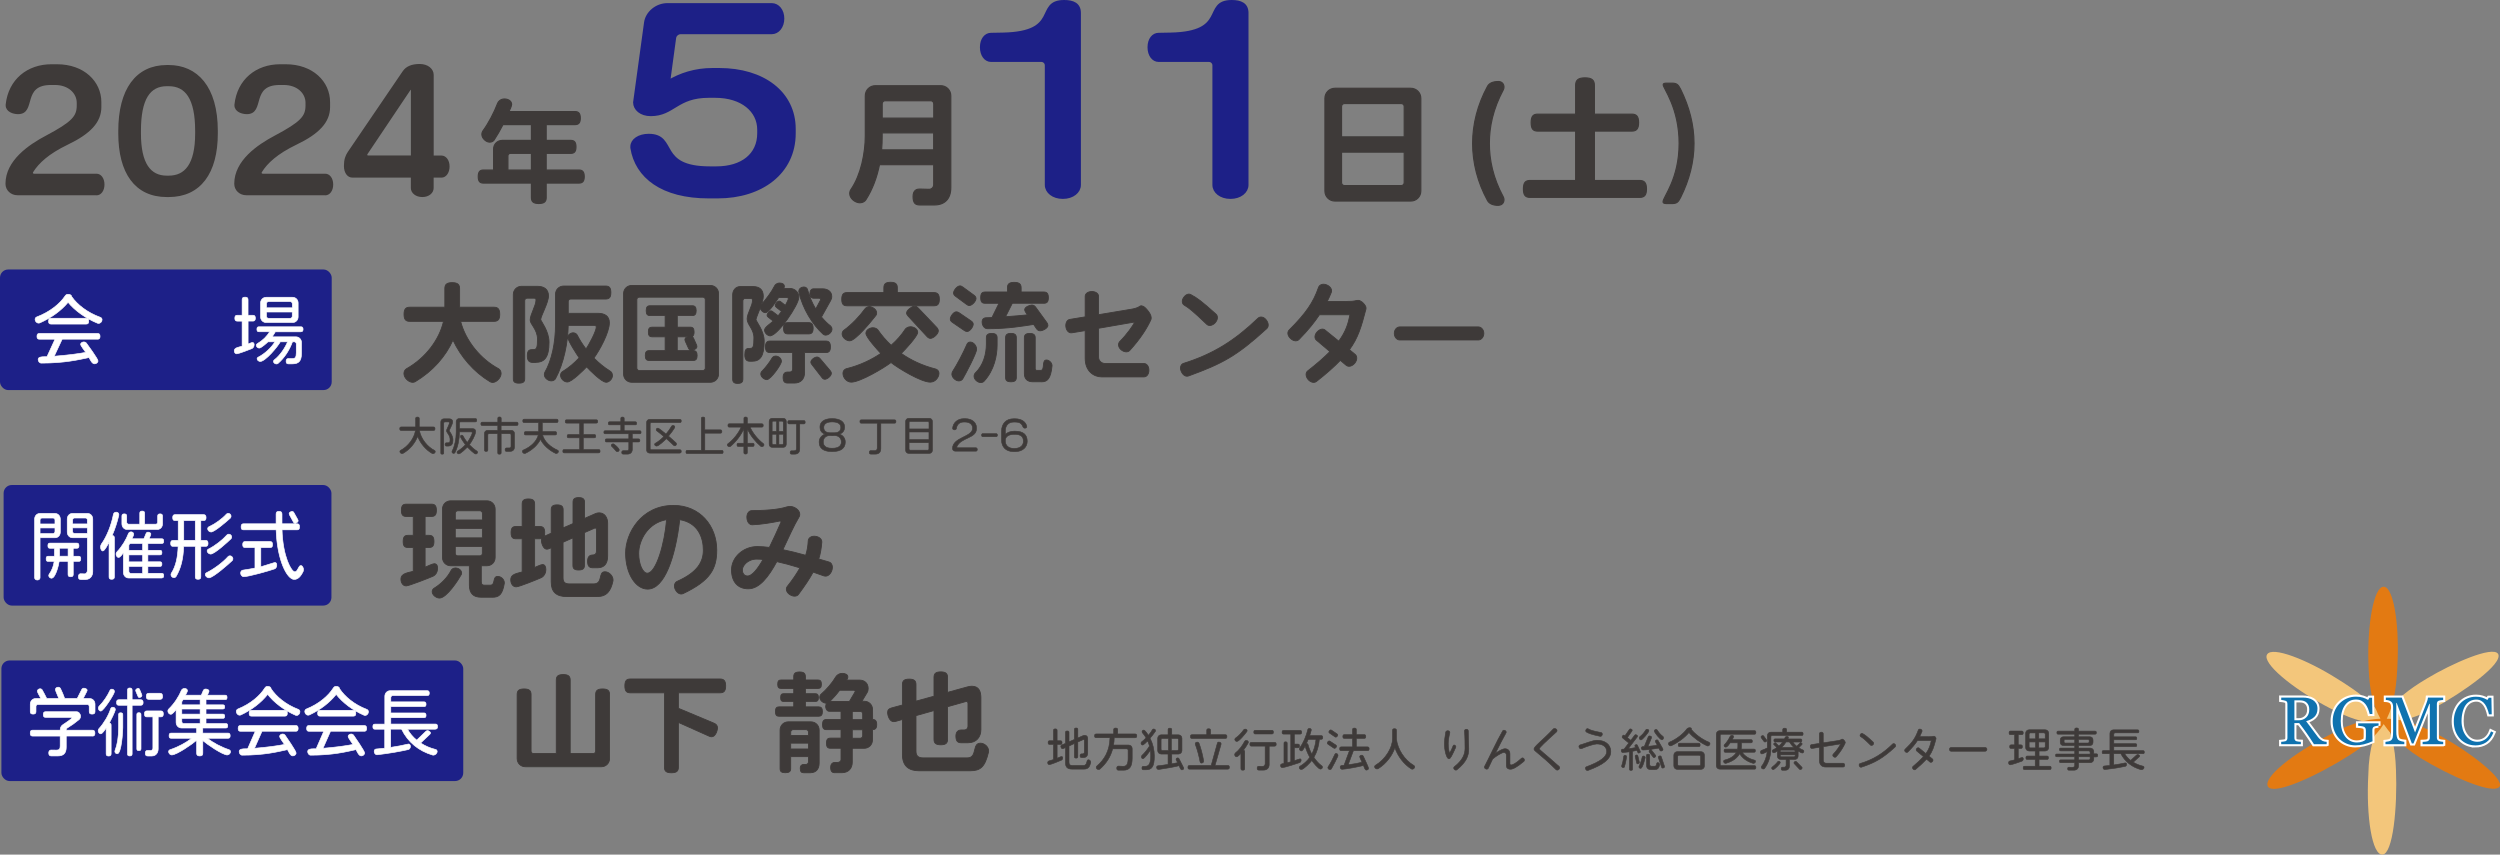 <?xml version="1.0" encoding="UTF-8"?>
<svg id="_レイヤー_2" data-name="レイヤー 2" xmlns="http://www.w3.org/2000/svg" viewBox="0 0 552.52 188.87">
  <rect x="0" y="0" width="552.52" height="188.87" fill="#808080" stroke="none"/>
  <defs>
    <style>
      .cls-1 {
        fill: #f3c67b;
      }

      .cls-2 {
        fill: #e37a12;
      }

      .cls-3 {
        fill: #0f72af;
      }

      .cls-4 {
        fill: #1d2088;
      }

      .cls-5 {
        stroke-width: .26px;
      }

      .cls-5, .cls-6, .cls-7, .cls-8, .cls-9, .cls-10 {
        stroke-linecap: round;
        stroke-linejoin: round;
      }

      .cls-5, .cls-6, .cls-7, .cls-9 {
        fill: #3e3a39;
        stroke: #3e3a39;
      }

      .cls-6 {
        stroke-width: .13px;
      }

      .cls-7 {
        stroke-width: .4px;
      }

      .cls-8 {
        fill: #1d2087;
        stroke: #1d2087;
        stroke-width: .84px;
      }

      .cls-11 {
        stroke-width: .92px;
      }

      .cls-11, .cls-10 {
        fill: #fff;
        stroke: #fff;
      }

      .cls-9 {
        stroke-width: .19px;
      }

      .cls-10 {
        stroke-width: .14px;
      }
    </style>
  </defs>
  <g id="Text">
    <g>
      <path class="cls-7" d="m21.32,42.95H3.85c-1.34,0-2.44-1-2.44-2.33,0-5.02,5.05-8.46,8.77-10.43,5.95-3.15,6.98-4.44,6.98-6.91v-.54c0-2.26-1.96-4.16-5.02-4.16h-.86c-6.71,0-3.37,6.45-7.29,6.45-1,0-2.54-.47-2.54-1.75v-.14c.58-5.48,4.71-8.74,9.91-8.74h1.24c5.88,0,9.6,3.73,9.6,8.17v1.11c0,3.22-2.34,5.73-7.29,8.1-4.33,2.08-6.53,4.19-7.74,6.13-.07.11-.1.21-.1.29,0,.21.17.39.48.39h13.79c.83,0,1.55.86,1.55,2.19s-.72,2.19-1.55,2.19Z"/>
      <path class="cls-7" d="m37.28,43.35h-.41c-6.95,0-10.53-5.23-10.53-13.87v-.54c0-9.14,3.82-14.37,10.53-14.37h.41c6.12,0,10.66,4.55,10.66,14.37v.54c0,8.74-3.75,13.87-10.66,13.87Zm6.05-14.4c0-7.24-2.23-10.1-6.05-10.1h-.41c-3.85,0-5.92,2.97-5.92,10.1v.54c0,6.7,2.17,9.53,5.92,9.53h.41c3.68,0,6.05-2.62,6.05-9.53v-.54Z"/>
      <path class="cls-7" d="m71.88,42.95h-17.47c-1.34,0-2.44-1-2.44-2.33,0-5.02,5.06-8.46,8.77-10.43,5.95-3.15,6.98-4.44,6.98-6.91v-.54c0-2.26-1.96-4.16-5.02-4.16h-.86c-6.71,0-3.37,6.45-7.29,6.45-1,0-2.54-.47-2.54-1.75v-.14c.58-5.48,4.71-8.74,9.9-8.74h1.24c5.88,0,9.6,3.73,9.6,8.17v1.11c0,3.22-2.34,5.73-7.29,8.1-4.33,2.08-6.54,4.19-7.74,6.13-.07.11-.1.21-.1.29,0,.21.17.39.48.39h13.79c.83,0,1.55.86,1.55,2.19s-.72,2.19-1.55,2.19Z"/>
      <path class="cls-7" d="m97.57,39.05h-1.93v2.51c0,.97-.93,1.79-2.3,1.79s-2.34-.82-2.34-1.79v-2.51h-13.14c-.93,0-1.65-.93-1.65-2.36s.31-2.22.83-3.01l12.14-17.84c.69-1,1.86-1.5,3.58-1.5s2.89,1,2.89,2.22v18.02h1.93c.86,0,1.58.9,1.58,2.22s-.72,2.26-1.58,2.26Zm-6.57-19.13c0-.25-.07-.36-.17-.36-.07,0-.17.07-.27.21l-9.49,14.15c-.07.11-.1.21-.1.32,0,.18.14.32.41.32h9.63v-14.65Z"/>
      <path class="cls-5" d="m127.95,40.46h-7.24v3.21c0,.87-.41,1.3-1.63,1.3s-1.63-.43-1.63-1.3v-3.21h-10.6c-.77,0-1.15-.36-1.15-1.43s.38-1.45,1.15-1.45h2.24v-4.64c0-1.07.84-1.91,1.91-1.91h6.45v-3.49h-6.29c-.66,1.27-1.33,2.45-1.99,3.44-.15.2-.48.43-.94.43-.81,0-1.73-.87-1.73-1.71,0-.33.13-.61.23-.76,1.25-1.71,2.47-4.05,3.26-6.12.13-.36.64-.94,1.5-.94.71,0,1.58.38,1.58,1.2,0,.36-.43,1.22-.59,1.58h14.6c.76,0,1.17.38,1.17,1.45s-.41,1.43-1.17,1.43h-6.37v3.49h5.43c.77,0,1.15.36,1.15,1.43s-.38,1.43-1.15,1.43h-5.43v3.69h7.24c.76,0,1.17.38,1.17,1.45s-.41,1.43-1.17,1.43Zm-10.5-6.57h-4.64c-.31,0-.56.25-.56.56v3.13h5.2v-3.69Z"/>
      <path class="cls-8" d="m158.65,43.43h-2.02c-10.24,0-15.89-4.42-16.9-10.77v-.27c0-1.33,1.51-2.4,3.64-2.4,6.16,0,1.62,7.2,13.54,7.2h1.4c5.76,0,9.46-2.93,9.46-7.73v-.8c0-4.26-3.75-7.46-9.68-7.46h-1.46c-7.16,0-7.78,4.05-12.82,4.05-2.13,0-3.47-1.23-3.47-2.61l2.41-17.59c.28-2.19,2.41-3.94,4.76-3.94h23.06c1.29,0,2.35,1.23,2.35,2.99s-1.06,3.04-2.35,3.04h-20.15c-.67,0-1.29.53-1.4,1.17l-1.34,9.86c2.69-1.65,5.99-2.72,9.79-2.72h1.46c9.74,0,16.51,5.12,16.51,13.06v.96c0,8.63-7.22,13.96-16.79,13.96Z"/>
      <path class="cls-5" d="m206.48,45.29h-3.2c-1.01,0-1.48-.44-1.48-1.87s.89-1.63,1.39-1.63c.71,0,1.42.06,2.13.06.56,0,1.04-.41,1.04-1.07v-4.38h-11.99c-.56,2.75-1.51,5.42-3.02,7.76-.18.3-.65.65-1.3.65-1.04,0-2.25-.95-2.25-2.04,0-.36.12-.68.27-.89,2.22-3.26,3.17-8.08,3.17-11.9v-8.82c0-1.24.98-2.22,2.22-2.22h14.45c1.24,0,2.22.98,2.22,2.22v20.31c0,2.46-1.33,3.82-3.64,3.82Zm-.12-15.93h-11.4v.8c0,.98-.03,1.95-.12,2.96h11.51v-3.76Zm0-6.45c0-.35-.29-.65-.65-.65h-10.09c-.35,0-.65.3-.65.65v3.2h11.4v-3.2Z"/>
      <path class="cls-8" d="m234.9,43.54c-2.13,0-3.57-1.23-3.57-2.67V14.44c0-.64-.53-1.17-1.17-1.17h-11.14c-1.12,0-2.03-1.12-2.03-2.83s.91-2.77,2.03-2.77l2.67-.05c12.9-.27,7.25-7.2,13.48-7.2,1.97,0,3.3.59,3.3,2.45v38c0,1.44-1.44,2.67-3.57,2.67Z"/>
      <path class="cls-8" d="m271.94,43.54c-2.13,0-3.57-1.23-3.57-2.67V14.44c0-.64-.53-1.17-1.17-1.17h-11.14c-1.12,0-2.03-1.12-2.03-2.83s.91-2.77,2.03-2.77l2.66-.05c12.9-.27,7.25-7.2,13.49-7.2,1.97,0,3.3.59,3.3,2.45v38c0,1.44-1.44,2.67-3.57,2.67Z"/>
      <path class="cls-5" d="m311.79,44.43h-16.75c-1.24,0-2.22-.98-2.22-2.22v-20.48c0-1.24.98-2.22,2.22-2.22h16.75c1.24,0,2.22.98,2.22,2.22v20.48c0,1.24-.98,2.22-2.22,2.22Zm-1.45-20.9c0-.36-.29-.65-.65-.65h-12.55c-.35,0-.65.3-.65.65v6.72h13.85v-6.72Zm0,10.09h-13.85v6.75c0,.36.3.65.65.65h12.55c.36,0,.65-.3.65-.65v-6.75Z"/>
      <path class="cls-5" d="m331.15,45.38c-1.18,0-2.01-.36-2.4-1.07-2.19-4-3.29-8.35-3.29-12.61s1.1-8.58,3.29-12.61c.38-.71,1.21-1.07,2.4-1.07.86,0,1.24.62,1.24,1.24,0,.21-.06.41-.15.59-2.28,4.26-3.08,8.2-3.08,11.84s.8,7.61,3.08,11.84c.09.18.15.38.15.59,0,.62-.38,1.24-1.24,1.24Z"/>
      <path class="cls-5" d="m362.38,43.62h-24.21c-1.01,0-1.48-.44-1.48-1.86s.47-1.87,1.48-1.87h10.06v-10.92h-8.35c-1.01,0-1.48-.44-1.48-1.87s.47-1.87,1.48-1.87h8.35v-6.36c0-1.1.5-1.66,2.07-1.66s2.07.56,2.07,1.66v6.36h8.26c1.01,0,1.51.47,1.51,1.87s-.5,1.87-1.51,1.87h-8.26v10.92h10c1.01,0,1.51.47,1.51,1.87s-.5,1.86-1.51,1.86Z"/>
      <path class="cls-5" d="m371.43,43.63c-.56,1.12-.89,1.36-2.01,1.36h-1.01c-.71,0-.86-.15-.86-.38,0-1.1,3.55-5,3.55-12.91s-3.52-12.17-3.52-12.97c0-.24.15-.35.83-.35h1.01c1.12,0,1.45.24,2.01,1.36,1.92,3.88,2.96,7.9,2.96,11.96s-1.04,8.08-2.96,11.93Z"/>
    </g>
    <g>
      <g>
        <path class="cls-9" d="m108.87,84.52c-.19,0-.39-.05-.56-.15-3.61-2.18-6.45-5.48-8.2-9.21-1.6,3.59-4.44,6.86-8.34,9.19-.17.1-.36.15-.56.15-.92,0-1.94-1.02-1.94-1.94,0-.46.22-.85.58-1.07,4.29-2.42,7.25-6.47,8.17-10.47h-7.49c-.82,0-1.24-.39-1.24-1.55s.41-1.58,1.24-1.58h7.78v-4.12c0-.87.39-1.31,1.62-1.31s1.65.44,1.65,1.31v4.12h7.61c.82,0,1.26.41,1.26,1.58s-.44,1.55-1.26,1.55h-7.39c1.14,4.41,4.49,8.37,8.32,10.43.39.19.63.63.63,1.09,0,.9-.99,1.99-1.89,1.99Z"/>
        <path class="cls-9" d="m118.33,80.11h-.53c-.75,0-1.26-.34-1.26-1.41s.29-1.43,1.04-1.43h.24c.78,0,.97-.36.97-2.33,0-2.11-1.62-3.3-1.62-4.19,0-1.26,1.29-3.18,1.29-4.46,0-.24-.17-.39-.41-.39h-1.55c-.29,0-.53.24-.53.53v17.26c0,.68-.32.99-1.29.99s-1.24-.32-1.24-.99v-18.6c0-1.02.8-1.82,1.82-1.82h3.49c1.43,0,2.47.61,2.47,2.13s-1.72,4.44-1.72,5.24c0,.27,1.84,2.52,1.84,4.99,0,3.42-1.04,4.46-3.01,4.46Zm15.59,4.36c-.95,0-3.61-2.67-4.27-3.39-.68.73-3.3,3.35-4.27,3.35-.73,0-1.5-.75-1.5-1.5,0-.41.27-.7.46-.82,1.36-.83,2.59-1.87,3.66-3.03-.48-.68-2.5-3.78-2.5-4.51,0-.61.63-1.02,1.19-1.02.46,0,.75.29.87.49.53,1.07,1.21,2.11,1.96,3.1.58-.85,2.26-3.9,2.26-4.87,0-.22-.17-.36-.41-.36h-5.79c-.05,3.69-.95,8.37-2.81,11.78-.12.22-.46.49-.92.49-.7,0-1.55-.63-1.55-1.38,0-.22.05-.41.12-.53,1.5-2.59,2.35-6.45,2.35-10.6v-6.64c0-1.02.8-1.82,1.82-1.82h9.26c.78,0,1.16.36,1.16,1.45s-.39,1.43-1.16,1.43h-7.73c-.29,0-.53.24-.53.53v2.62h6.59c1.38,0,2.5.56,2.5,2.08,0,2.18-2.18,6.11-3.42,7.81,1.07,1.09,2.28,2.08,3.61,2.91.22.12.49.46.49.95,0,.73-.7,1.5-1.43,1.5Z"/>
        <path class="cls-9" d="m156.99,84.49h-17.36c-1.02,0-1.82-.8-1.82-1.82v-17.77c0-1.02.8-1.82,1.82-1.82h17.36c1.02,0,1.82.8,1.82,1.82v17.77c0,1.02-.8,1.82-1.82,1.82Zm-1.12-18.28c0-.29-.24-.53-.53-.53h-14.06c-.29,0-.53.24-.53.53v15.15c0,.29.24.53.53.53h14.06c.29,0,.53-.24.53-.53v-15.15Zm-2.67,13.46h-9.72c-.58,0-.87-.27-.87-1.09s.29-1.09.87-1.09h3.52v-3.05h-2.86c-.58,0-.85-.27-.85-1.07s.27-1.07.85-1.07h2.86v-2.55h-3.32c-.58,0-.87-.27-.87-1.09s.29-1.09.87-1.09h9.31c.58,0,.87.29.87,1.09s-.29,1.09-.87,1.09h-3.3v2.55h2.84c.58,0,.87.27.87,1.07,0,.56-.14.87-.44.99.14.07.24.22.34.44l.65,1.46c.05.12.07.24.07.36,0,.49-.8.78-1.24.78-.32,0-.48-.15-.63-.46l-.68-1.5c-.05-.15-.1-.27-.1-.39,0-.24.17-.44.56-.61h-2.25v3.05h3.52c.58,0,.87.29.87,1.09s-.29,1.09-.87,1.09Z"/>
        <path class="cls-9" d="m170.28,74.24c-.63,0-1.31-.65-1.31-1.29s1.46-1.53,1.92-1.99l-1.09-.85c-.17-.15-.27-.27-.27-.44,0-.34.48-.97.85-.97.12,0,.24.05.39.17l1.21.92c.24-.32.51-.63.75-.97l-1.12-.87c-.17-.15-.27-.27-.27-.44,0-.34.48-.97.85-.97.12,0,.24.05.39.17l.99.78c.12-.22.65-1.21.65-1.43,0-.19-.14-.32-.36-.32h-1.77c-.39.63-2.16,3.37-2.93,3.37-.51,0-1.09-.58-1.14-1.07-.14.39-.95,2.33-.95,2.59,0,.36,1.82,2.5,1.82,4.75,0,3.42-.92,4.46-2.67,4.46h-.49c-.68,0-1.12-.34-1.12-1.41s.24-1.43.92-1.43h.22c.7,0,.87-.36.87-2.33s-1.5-2.91-1.5-4.17,1.19-2.86,1.19-4.15c0-.24-.17-.39-.36-.39h-1.29c-.27,0-.48.24-.48.53v17.26c0,.68-.29.99-1.14.99s-1.12-.32-1.12-.99v-18.6c0-1.02.73-1.82,1.65-1.82h2.86c1.41,0,2.26.7,2.26,2.13,0,.63-.22,1.24-.41,1.82.97-1.07,2.25-2.76,2.91-4.1.12-.24.49-.63,1.12-.63.46,0,1.04.19,1.04.75,0,.19-.07.27-.14.44h1.33c1.09,0,2.01.83,2.01,1.94,0,1.7-4.7,8.51-6.28,8.51Zm-.78,9.67c-.61,0-1.36-.63-1.36-1.24,0-.29.12-.51.27-.63.8-.82,1.65-1.92,2.23-2.91.12-.19.39-.44.8-.44.61,0,1.26.51,1.26,1.16,0,.73-2.4,4.05-3.2,4.05Zm13-5.99h-4.68v4.39c0,1.46-.85,2.35-2.23,2.35h-1.5c-.68,0-1.02-.31-1.02-1.28s.58-1.16.97-1.16h.51c.39,0,.63-.29.63-.66v-3.64h-4.99c-.68,0-1.02-.32-1.02-1.26s.34-1.29,1.02-1.29h12.32c.68,0,1.02.34,1.02,1.29s-.34,1.26-1.02,1.26Zm-3.81-4.12h-4.53c-.68,0-.99-.29-.99-1.24s.31-1.26.99-1.26h4.53c.68,0,1.02.32,1.02,1.26s-.34,1.24-1.02,1.24Zm3.83.27c-.27,0-.49-.1-.61-.22-2.3-2.06-4.56-5.67-5.36-9.36v-.12c0-.58.58-.95,1.12-.95.48,0,.75.36.8.58.41,1.53,1.02,2.98,1.82,4.29l1.02-1.92c.02-.07.05-.12.05-.17,0-.17-.12-.29-.34-.29h-1.24c-.44,0-.78-.41-.78-1.04s.34-1.04.78-1.04h2.04c1.04,0,2.01.56,2.01,1.7,0,.32-.1.61-.24.87l-2.04,3.66c.63.75,1.29,1.43,1.99,1.96.15.15.34.39.34.73,0,.63-.73,1.31-1.36,1.31Zm-.22,9.75c-.24,0-.46-.12-.65-.39l-2.23-2.88c-.15-.17-.22-.36-.22-.51,0-.53.87-1.14,1.36-1.14.27,0,.46.12.68.36l2.23,2.64c.17.22.27.41.27.61,0,.56-.9,1.31-1.43,1.31Z"/>
        <path class="cls-9" d="m206.42,67.59h-19.23c-.78,0-1.16-.36-1.16-1.45s.39-1.48,1.16-1.48h8.15v-1.07c0-.8.36-1.21,1.48-1.21s1.5.41,1.5,1.21v1.07h8.1c.78,0,1.19.39,1.19,1.48s-.41,1.45-1.19,1.45Zm-12.87,2.16c-.85,1.07-4.44,5.58-5.77,5.58-.75,0-1.67-.75-1.67-1.53,0-.39.22-.68.41-.82,1.72-1.24,3.52-3.15,4.61-4.68.17-.24.51-.51,1.02-.51.7,0,1.6.61,1.6,1.36,0,.27-.1.49-.19.61Zm13.77,13.55c-.44.9-1.24,1.16-1.72,1.16-2.01,0-7.03-3.03-8.68-4.34-1.6,1.24-6.86,4.34-8.78,4.34-.99,0-1.84-.97-1.84-1.94,0-.63.46-.97.78-1.04,2.96-.73,5.5-1.96,7.59-3.37-.63-.66-3.3-3.59-3.3-4.44,0-.75.87-1.24,1.55-1.24.56,0,.97.29,1.12.51.8,1.16,1.77,2.3,2.91,3.37,1.33-1.16,2.35-2.38,3.06-3.47.17-.27.61-.63,1.21-.63.68,0,1.6.46,1.6,1.24,0,.85-2.93,4-3.64,4.66,2.08,1.46,4.58,2.67,7.59,3.44.32.07.75.39.75.99,0,.22-.05.46-.19.75Zm-1.67-8.51c-.29,0-.56-.17-.8-.44l-4.15-4.49c-.22-.24-.34-.46-.34-.68,0-.65,1.19-1.48,1.79-1.48.32,0,.58.17.85.44l4.02,4.22c.24.27.36.51.36.78,0,.65-1.09,1.65-1.75,1.65Z"/>
        <path class="cls-9" d="m213.74,73.27c-.19,0-.39-.07-.61-.22l-2.62-1.79c-.32-.22-.49-.44-.49-.75,0-.56.73-1.6,1.33-1.6.22,0,.41.07.63.22l2.62,1.79c.32.22.49.44.49.73,0,.58-.75,1.62-1.36,1.62Zm-.95,10.43c-.12.22-.44.49-.87.49-.7,0-1.55-.75-1.55-1.5,0-.24.07-.46.19-.63.95-1.48,2.3-4,3.15-5.99.1-.22.34-.48.7-.48.78,0,1.43.87,1.43,1.6,0,.87-2.5,5.58-3.06,6.52Zm1.46-16.17c-.22,0-.44-.1-.65-.27l-2.4-1.77c-.29-.22-.46-.44-.46-.73,0-.56.8-1.58,1.41-1.58.22,0,.44.1.65.27l2.45,1.79c.29.22.46.44.46.73,0,.58-.87,1.55-1.46,1.55Zm3.2,16.75c-.12.15-.39.27-.7.27-.68,0-1.48-.68-1.48-1.41,0-.34.17-.61.32-.75,1.72-1.67,2.4-4.12,2.4-6.35v-1.38c0-.63.29-.97,1.19-.97s1.19.34,1.19.97v1.62c0,2.18-.58,5.5-2.91,8Zm13.21-17.26h-6.93l-1.5,2.98c1.72-.12,3.37-.27,4.83-.41l-.41-.63c-.12-.19-.19-.36-.19-.53,0-.56,1.09-1.02,1.58-1.02.36,0,.63.17.87.51l2.45,3.37c.15.22.24.41.24.61,0,.63-1.16,1.21-1.72,1.21-.36,0-.63-.19-.87-.56l-.56-.85c-2.28.34-5.55.95-10.16.95h-.05c-.75,0-1.19-.8-1.19-1.5s.51-.92.8-.92c.46-.02.92-.02,1.38-.05l1.55-3.15h-3.05c-.68,0-.99-.29-.99-1.24s.32-1.26.99-1.26h4.92v-.92c0-.8.36-1.21,1.5-1.21s1.53.41,1.53,1.21v.92h5c.68,0,1.02.32,1.02,1.26s-.34,1.24-1.02,1.24Zm-7.23,17.36c-.9,0-1.19-.31-1.19-.95v-8.78c0-.63.29-.97,1.19-.97s1.19.34,1.19.97v8.78c0,.63-.32.95-1.19.95Zm6.72,0h-1.87c-1.24,0-1.89-.65-1.89-1.82v-7.9c0-.63.29-.97,1.19-.97s1.21.34,1.21.97v6.81c0,.27.17.39.41.39h.78c1.04,0,.19-2.3,1.29-2.3.61,0,1.24.65,1.24,1.24v.05c-.29,2.88-1.04,3.54-2.35,3.54Z"/>
        <path class="cls-9" d="m254.39,70.58c-.82,1.87-2.4,4.36-4.73,6.89-.41.44-1.21.39-1.89-.17-.7-.61-.7-1.41-.27-1.84,1.5-1.5,3.03-3.61,3.25-4.29l-7.95,1.38v6.43c0,.65.53,1.36,1.5,1.36h8.53c.58,0,1.09.58,1.09,1.48s-.51,1.48-1.09,1.48h-9.36c-1.77,0-3.64-1.31-3.64-4.1v-6.13l-2.93.48c-.61.1-1.19-.39-1.33-1.29-.12-.87.27-1.58.87-1.67l3.39-.56v-4.53c0-.58.58-1.07,1.48-1.07s1.48.48,1.48,1.07v4.05l7.42-1.24c.73-.12,1.26-.34,1.62-.56.17-.15.36-.19.53-.15.48.1.75.39,1.21.92.46.53.85,1.19.85,1.65.02.17,0,.27-.05.41Z"/>
        <path class="cls-9" d="m262.68,83.09c-.61.22-1.26-.17-1.62-1.02-.39-.85-.05-1.6.53-1.77,6.5-2.04,11.25-4.99,16.46-9.99.44-.41,1.24-.34,1.79.39.56.7.58,1.48.15,1.89-6.69,6.13-9.87,7.78-17.31,10.5Zm5.89-11.76c-.63.68-1.43.78-1.87.34-2.96-2.86-4.1-3.73-4.95-4.22-.48-.27-.65-.97-.19-1.65.46-.7,1.12-.97,1.6-.7,1.43.75,2.35,1.43,5.6,4.34.44.41.41,1.21-.19,1.89Z"/>
        <path class="cls-9" d="m298.24,77.29l1.26,1.04c.48.39.51,1.21-.1,1.96-.61.7-1.38.85-1.89.44l-1.29-1.09c-1.31,1.38-3.01,2.89-5.29,4.68-.49.36-1.26.22-1.84-.46-.58-.73-.56-1.5-.07-1.89,2.09-1.62,3.66-3.01,4.9-4.27l-2.98-2.52c-.46-.39-.44-1.14.12-1.79.58-.65,1.31-.85,1.77-.46l3.05,2.47c1.55-2.11,2.09-3.88,2.47-5.84h-6.74c-1.07,1.62-2.5,3.42-4.53,5.48-.44.44-1.21.39-1.87-.24-.68-.65-.75-1.41-.29-1.87,3.73-3.73,5.33-6.09,6.47-9.38.22-.63.97-.95,1.84-.58.85.36,1.24,1.09.99,1.67-.27.66-.56,1.33-.9,1.99h3.93c1.16,0,2.01-.05,2.57-.22.22-.05.51-.05.73.05.34.17.56.31.92.73s.51.8.41,1.14c-1.02,3.93-1.75,6.4-3.66,8.97Z"/>
        <path class="cls-9" d="m326.75,75.14h-17.41c-.56,0-1.19-.58-1.19-1.46s.63-1.43,1.19-1.43h17.41c.56,0,1.19.58,1.19,1.43s-.63,1.46-1.19,1.46Z"/>
      </g>
      <rect class="cls-4" y="59.56" width="73.31" height="26.65" rx="1.81" ry="1.81"/>
      <g>
        <path class="cls-10" d="m21.77,71.47c-.08,0-.15-.02-.2-.03-2.59-1.05-5.05-2.81-6.52-4.63-1.54,1.83-3.6,3.37-6.29,4.57-.05.02-.13.03-.23.03-.41,0-.78-.4-.78-.81,0-.3.21-.5.37-.55,2.99-1.13,5.13-2.97,6.19-4.53.25-.37.4-.48.75-.48.51,0,.76.25.81.56,1.18,1.68,3.37,3.47,6.31,4.53.15.05.38.23.38.53,0,.42-.37.81-.78.81Zm-.21,3.49h-7.82l-1.76,3.77c2.77-.22,5.18-.51,6.97-.85-.2-.3-1.13-1.48-1.13-1.76,0-.35.4-.55.7-.55.28,0,.5.15.58.27.38.53,2.56,3.5,2.56,3.92,0,.38-.42.65-.76.65-.6,0-.96-.95-1.23-1.39-2.28.48-5.41,1.23-10.51,1.23h-.03c-.41,0-.7-.42-.7-.8,0-.56.76-.61,1.39-.61h.56l1.78-3.87h-3.44c-.37,0-.55-.15-.55-.63s.18-.65.55-.65h12.83c.37,0,.56.17.56.65s-.2.63-.56.63Zm-2.51-3.34h-7.77c-.37,0-.55-.15-.55-.63s.18-.65.55-.65h7.77c.37,0,.56.17.56.65s-.2.63-.56.63Z"/>
        <path class="cls-10" d="m55.89,70.96h-1.06v5.08c.21-.08.76-.35.96-.35.28,0,.38.25.38.5,0,.48-.31.76-.5.85-.5.22-3,1.16-3.35,1.16s-.55-.35-.55-.68c0-.73,1.21-.83,1.74-1.01v-5.54h-1.06c-.37,0-.55-.15-.55-.65s.18-.65.55-.65h1.06v-3.42c0-.38.15-.58.65-.58s.66.2.66.58v3.42h1.06c.37,0,.56.17.56.65s-.2.65-.56.65Zm10.57,2.37h-5.61c-.2.37-.45.75-.71,1.11h5.25c.7,0,1.24.55,1.24,1.25v2.39c0,1.84-.71,2.34-2.06,2.34h-.81c-.37,0-.53-.15-.53-.63,0-.43.28-.55.5-.55l.75.02c.75.02,1-.23,1-1.28v-1.98c0-.27-.2-.46-.46-.46h-.38c-.65,1.79-1.76,3.55-3.22,4.8-.07.05-.18.1-.33.1-.3,0-.66-.25-.66-.56,0-.13.08-.27.17-.32,1.33-1.01,2.44-2.74,2.96-4.02h-1.61c-.56,1.05-3.3,4.35-4.45,4.35-.3,0-.68-.28-.68-.6,0-.17.12-.28.21-.33,1.54-.78,2.97-2.17,3.74-3.42h-1.54c-.33.32-1.51,1.39-1.94,1.39-.3,0-.65-.28-.65-.6,0-.18.12-.32.22-.37,1.21-.7,2.19-1.68,2.72-2.64h-2.34c-.31,0-.46-.13-.46-.55s.15-.55.46-.55h9.26c.32,0,.48.15.48.55s-.17.55-.48.55Zm-1.81-2.04h-5.81c-.7,0-1.25-.55-1.25-1.25v-3.09c0-.7.55-1.25,1.25-1.25h5.81c.7,0,1.24.55,1.24,1.25v3.09c0,.7-.55,1.25-1.24,1.25Zm-.05-4.17c0-.27-.2-.46-.46-.46h-4.78c-.27,0-.46.2-.46.46v.9h5.71v-.9Zm0,1.84h-5.71v.93c0,.27.2.46.46.46h4.78c.27,0,.46-.2.46-.46v-.93Z"/>
      </g>
    </g>
    <g>
      <g>
        <path class="cls-9" d="m95.78,127.31c-.9.41-5.43,2.18-6.01,2.18-.78,0-1.16-.8-1.16-1.48,0-1.38,1.72-1.43,2.72-1.75v-5.26h-1.16c-.73,0-1.07-.31-1.07-1.33s.34-1.36,1.07-1.36h1.16v-4.17h-1.55c-.73,0-1.07-.34-1.07-1.36s.34-1.36,1.07-1.36h5.58c.73,0,1.09.34,1.09,1.36s-.36,1.36-1.09,1.36h-1.41v4.17h.87c.73,0,1.09.34,1.09,1.36s-.36,1.33-1.09,1.33h-.87v4.36c.41-.17,1.67-.78,2.04-.78.32,0,.7.19.7.92v.17c0,.92-.56,1.48-.9,1.62Zm6.13-.27c-.66,1.19-3.22,5.14-4.78,5.14-.7,0-1.62-.68-1.62-1.43,0-.36.24-.63.44-.75,1.62-.99,2.98-2.42,3.76-3.95.12-.22.44-.53.95-.53.63,0,1.36.46,1.36,1.14,0,.15-.05.29-.1.39Zm6.91,4.95h-2.52c-1.62,0-2.57-.78-2.57-2.71v-4.24h-4.12c-1.02,0-1.82-.8-1.82-1.82v-10.72c0-1.02.8-1.82,1.82-1.82h8c1.02,0,1.82.8,1.82,1.82v10.72c0,1.02-.8,1.82-1.82,1.82h-1.24v3.54c0,.56.22.75.73.75h1.24c1.26,0,.41-1.94,1.67-1.94.73,0,1.45.68,1.45,1.41v.1c-.41,2.47-1.14,3.1-2.64,3.1Zm-2.21-18.57c0-.29-.24-.53-.53-.53h-4.92c-.29,0-.53.24-.53.53v1.5h5.99v-1.5Zm0,3.39h-5.99v2.06h5.99v-2.06Zm0,3.95h-5.99v1.55c0,.29.24.53.53.53h4.92c.29,0,.53-.24.53-.53v-1.55Z"/>
        <path class="cls-9" d="m135.49,128.33c-.51,2.35-1.41,3.52-3.56,3.52h-6.67c-2.3,0-3.44-1.04-3.44-3.2v-7.59l-.39.17c-.22.1-.41.15-.58.15-.75,0-1.19-1.29-1.19-1.92,0-.17.05-.34.1-.46-.12.05-.29.07-.46.07h-1.14v6.35c.36-.15,1.41-.65,1.75-.65.58,0,.73.63.73,1.12,0,.97-.61,1.58-.95,1.75-.87.39-4.97,2.06-5.6,2.06-.82,0-1.21-.82-1.21-1.55,0-1.36,1.53-1.41,2.52-1.75v-7.32h-1.38c-.73,0-1.07-.34-1.07-1.36s.34-1.36,1.07-1.36h1.38v-4.97c0-.73.34-1.12,1.38-1.12s1.38.39,1.38,1.12v4.97h1.14c.73,0,1.09.34,1.09,1.36,0,.36-.05.63-.12.82l1.55-.7v-5.19c0-.7.32-1.07,1.31-1.07s1.33.36,1.33,1.07v4.02l2.18-.95v-4.73c0-.68.32-1.02,1.26-1.02s1.29.34,1.29,1.02v3.59l2.42-1.07c.22-.1.51-.17.8-.17,1.26,0,1.89,1.12,1.89,2.28v7.25c0,1.7-.75,2.62-2.28,2.62h-.97c-.8,0-1.19-.36-1.19-1.48s.65-1.36,1.16-1.36h.02c.53,0,.78-.32.78-.85v-4.75c0-.22-.12-.36-.32-.36l-2.33,1.02v7.25c0,.68-.34,1.02-1.29,1.02s-1.26-.34-1.26-1.02v-6.09l-2.18.97v7.88c0,.87.34,1.33,1.43,1.33h5.31c2.18,0,.95-2.69,2.52-2.69.9,0,1.79.92,1.79,1.82,0,.05-.02.1-.02.15Z"/>
        <path class="cls-9" d="m150.96,131.19c-.56.27-1.26-.05-1.7-.87-.41-.82-.17-1.58.41-1.84,4.51-2.01,5.77-4.32,5.77-6.91,0-2.79-1.19-6.06-5.21-6.72-.95,8.22-3.35,15.35-7.1,15.35-2.59,0-4.87-3.35-4.87-7.98,0-4.34,3.44-10.52,10.6-10.52,5.84,0,9.55,4.53,9.55,9.89,0,4.19-1.48,6.76-7.44,9.6Zm-9.8-8.87c0,2.52.97,4.36,1.89,4.36,1.96,0,3.85-6.57,4.27-11.83-4.17.7-6.16,4.61-6.16,7.47Z"/>
        <path class="cls-9" d="m182.13,127.29c-.85-.29-1.65-.58-2.42-.85-.73,1.38-1.77,2.93-3.22,4.9-.36.51-1.16.58-1.94.07-.78-.51-.95-1.31-.56-1.79,1.24-1.55,2.13-2.91,2.81-4.12-2.04-.63-3.71-1.07-5.12-1.38-1.82,3.35-3.83,6.01-6.3,6.01-2.28,0-3.71-1.5-3.71-4.2s2.54-5.14,5.7-5.14c.82,0,1.7.07,2.67.19.92-1.87,1.82-3.86,2.52-5.46.12-.27,0-.44-.29-.36-1.53.32-4,.75-5.99.82-.63.02-1.16-.58-1.21-1.53-.07-.95.46-1.6,1.09-1.6,4.37-.02,6.64-.46,7.71-.82.58-.19,1.36-.17,2.11.36.75.53.95,1.31.63,1.84-1.19,1.96-2.35,4.66-3.59,7.25,1.45.29,3.13.7,5.04,1.24.36-1.12.51-2.13.56-3.18.02-.63.68-1.14,1.58-1.02.92.12,1.48.7,1.43,1.31-.12,1.33-.29,2.5-.68,3.71.73.22,1.48.44,2.25.66.65.19.97.99.63,1.92-.34.92-1.07,1.38-1.7,1.16Zm-14.81-3.73c-2.18,0-3.25,1.55-3.25,2.38s.46,1.36,1.14,1.36c1.02,0,2.23-1.55,3.44-3.66-.46-.05-.92-.07-1.33-.07Z"/>
      </g>
      <rect class="cls-4" x=".8" y="107.19" width="72.45" height="26.65" rx="1.81" ry="1.81"/>
      <g>
        <path class="cls-10" d="m12.18,118.85h-3.33v8.83c0,.28-.24.51-.6.51s-.6-.23-.6-.51v-12.95c0-.7.5-1.25,1.15-1.25h3.38c.64,0,1.15.55,1.15,1.25v2.87c0,.7-.5,1.25-1.15,1.25Zm-.03-3.9c0-.27-.18-.46-.43-.46h-2.44c-.24,0-.43.2-.43.46v.85h3.3v-.85Zm0,1.73h-3.3v1.23h2.87c.25,0,.43-.2.43-.46v-.76Zm5.25,7.39h-1.21v2.87c0,.37-.15.53-.58.53s-.57-.17-.57-.53v-2.87h-1.96c-.09.75-.81,3.72-1.7,3.72-.29,0-.61-.27-.61-.58,0-.13.06-.25.11-.32.58-.8.96-1.78,1.1-2.82h-1.34c-.31,0-.44-.13-.44-.56s.14-.58.44-.58h1.4v-1.76h-1.01c-.3,0-.44-.13-.44-.56s.14-.58.44-.58h5.96c.31,0,.46.15.46.58s-.15.56-.46.56h-.81v1.76h1.21c.31,0,.46.15.46.58s-.15.56-.46.56Zm-2.35-2.91h-1.89v1.76h1.89v-1.76Zm3.88,6.92h-1.07c-.37,0-.54-.17-.54-.68,0-.46.31-.6.5-.6.29,0,.59.03.89.03.34,0,.6-.38.6-.75v-7.24h-3.3c-.64,0-1.15-.55-1.15-1.25v-2.87c0-.7.5-1.25,1.15-1.25h3.34c.64,0,1.15.55,1.15,1.25v11.64c0,.96-.64,1.71-1.57,1.71Zm.38-11.41h-3.27v.76c0,.27.18.46.43.46h2.84v-1.23Zm0-1.73c0-.27-.18-.46-.43-.46h-2.4c-.24,0-.43.2-.43.46v.85h3.25v-.85Z"/>
        <path class="cls-10" d="m26.26,113.86c-.34,1.51-.86,3.07-1.47,4.48.37.03.49.23.49.56v8.58c0,.37-.15.55-.6.55s-.58-.18-.58-.55v-7.67c-.18.37-.96,1.96-1.38,1.96-.34,0-.5-.55-.5-.85s.11-.55.18-.66c1.21-1.66,2.23-4.28,2.66-6.57.03-.18.21-.5.61-.5.31,0,.6.2.6.55,0,.05-.01.08-.01.12Zm9.5,13.88h-7.35c-.64,0-1.14-.55-1.14-1.25v-4.32c-.2.28-.7,1.03-1.07,1.03-.32,0-.55-.42-.55-.73,0-.23.11-.43.2-.51,1.07-1.08,2.06-2.76,2.52-4,.06-.15.24-.42.58-.42.28,0,.6.18.6.53,0,.23-.31.8-.41,1h2.66l.46-1.11c.09-.22.23-.35.44-.35.23,0,.64.13.64.43,0,.07-.02.15-.06.25l-.34.78h2.81c.28,0,.43.13.43.53s-.15.51-.43.51h-3.07v1.51h2.69c.27,0,.41.13.41.51s-.14.5-.41.5h-2.69v1.53h2.69c.27,0,.41.13.41.51s-.14.51-.41.51h-2.69v1.53h3.09c.28,0,.41.13.41.51s-.14.5-.41.5Zm-.99-10.72h-6.69c-.64,0-1.14-.55-1.14-1.25v-1.69c0-.33.12-.51.53-.51s.53.18.53.51v1.31c0,.27.18.46.43.46h2.46v-2.39c0-.33.12-.51.54-.51s.53.18.53.51v2.39h2.46c.24,0,.43-.2.43-.46v-1.31c0-.33.12-.51.53-.51s.54.18.54.51v1.69c0,.7-.5,1.25-1.15,1.25Zm-3.25,3.1h-2.61c-.24,0-.43.2-.43.46v1.05h3.04v-1.51Zm0,2.52h-3.04v1.53h3.04v-1.53Zm0,2.56h-3.04v1.06c0,.27.18.46.43.46h2.61v-1.53Z"/>
        <path class="cls-10" d="m45.45,120.75h-1.07v6.72c0,.38-.15.56-.61.56s-.61-.18-.61-.56v-6.72h-2.57c-.08,2.61-.57,4.81-1.68,6.67-.08.12-.24.25-.46.25-.32,0-.67-.28-.67-.65,0-.13.05-.25.09-.33.95-1.46,1.42-3.44,1.5-5.94h-1.13c-.35,0-.52-.17-.52-.66s.17-.66.52-.66h1.15v-4.38h-.7c-.35,0-.52-.15-.52-.65s.17-.66.52-.66h6.32c.35,0,.53.17.53.66s-.18.65-.53.65h-.63v4.38h1.07c.35,0,.53.17.53.66s-.18.66-.53.66Zm-2.29-5.71h-2.55v4.38h2.55v-4.38Zm8.17,8.85c-.73.71-4.26,3.82-5.15,3.82-.34,0-.81-.33-.81-.73,0-.2.15-.35.26-.4,1.59-.76,3.62-2.26,4.78-3.57.08-.08.23-.18.41-.18.32,0,.66.32.66.66,0,.18-.08.33-.15.4Zm-.26-4.83c-.67.66-3.67,3.4-4.51,3.4-.32,0-.78-.32-.78-.7,0-.2.14-.33.24-.38,1.56-.76,3.19-2.08,4.14-3.15.08-.08.23-.18.41-.18.31,0,.64.28.64.63,0,.18-.08.32-.15.38Zm-.14-4.58c-.63.58-3.51,3.1-4.28,3.1-.35,0-.75-.33-.75-.73,0-.22.14-.37.26-.42,1.38-.63,2.95-1.76,3.89-2.81.08-.08.23-.17.41-.17.31,0,.61.3.61.63,0,.18-.08.32-.15.38Z"/>
        <path class="cls-10" d="m60.7,125.72c-1.25.45-5.79,1.73-6.83,1.73-.41,0-.69-.4-.69-.81s.3-.61.47-.63c.96-.13,1.86-.3,2.7-.46v-4.53h-2.17c-.37,0-.54-.17-.54-.66s.17-.68.54-.68h5.51c.37,0,.55.18.55.68s-.18.66-.55.66h-2.05v4.25c.41-.1,3.01-.96,3.09-.96.18,0,.44.12.44.53v.07c0,.5-.32.76-.49.83Zm6.34.48c-.58,1.25-1.22,1.86-2.02,1.86-1.56,0-3.79-4.25-3.99-10.96h-7.21c-.37,0-.53-.17-.53-.66s.17-.68.53-.68h7.2v-2.14c0-.4.15-.61.64-.61s.66.22.66.61v2.14h3.34c.37,0,.54.18.54.68s-.17.66-.54.66h-3.33c.18,5.99,2.08,9.28,2.84,9.28.64,0,.78-1.39,1.31-1.39.38,0,.6.56.6.91,0,.13-.02.23-.05.3Zm-1.82-10.58c-.15,0-.29-.08-.38-.25l-.86-1.58c-.05-.1-.08-.2-.08-.28,0-.28.43-.48.66-.48.18,0,.31.1.41.3l.83,1.49c.06.1.09.2.09.28,0,.3-.43.51-.67.51Z"/>
      </g>
    </g>
    <g>
      <g>
        <path class="cls-9" d="m132.91,169.46h-16.8c-1.02,0-1.82-.8-1.82-1.82v-14.14c0-.82.36-1.24,1.53-1.24s1.55.41,1.55,1.24v12.51c0,.29.24.53.53.53h5.04v-16.22c0-.82.36-1.24,1.53-1.24s1.55.41,1.55,1.24v16.22h5.09c.29,0,.53-.24.53-.53v-12.51c0-.82.36-1.24,1.53-1.24s1.55.41,1.55,1.24v14.14c0,1.02-.8,1.82-1.82,1.82Z"/>
        <path class="cls-9" d="m159.14,153.12h-9.21v3.42l7.81,3.27c.53.22.83.53.83,1.04,0,.68-.49,1.99-1.29,1.99-.17,0-.36-.05-.58-.15l-6.77-3.03v9.92c0,.82-.39,1.21-1.55,1.21s-1.53-.39-1.53-1.21v-16.46h-7.54c-.82,0-1.21-.36-1.21-1.53s.39-1.53,1.21-1.53h19.83c.82,0,1.24.39,1.24,1.53s-.41,1.53-1.24,1.53Z"/>
        <path class="cls-9" d="m180.91,158.3h-8.71c-.56,0-.82-.24-.82-1.04s.27-1.04.82-1.04h3.22v-1.19h-2.21c-.46,0-.68-.19-.68-.85s.22-.87.68-.87h2.21v-1.16h-2.81c-.48,0-.73-.22-.73-.92s.24-.95.73-.95h2.81v-.73c0-.68.32-1.04,1.29-1.04s1.29.36,1.29,1.04v.73h2.79c.48,0,.75.24.75.95s-.27.92-.75.92h-2.79v1.16h2.18c.46,0,.7.22.7.87s-.24.85-.7.85h-2.18v1.19h2.91c.56,0,.85.27.85,1.04s-.29,1.04-.85,1.04Zm-1.79,12.49h-1.48c-.53,0-.78-.24-.78-.97s.46-.87.75-.87h.49c.34,0,.58-.27.58-.61v-1.12h-3.93v2.64c0,.63-.32.92-1.19.92s-1.16-.29-1.16-.92v-8.51c0-1.02.8-1.82,1.82-1.82h5c1.02,0,1.82.8,1.82,1.82v7.3c0,1.28-.68,2.13-1.92,2.13Zm-.44-9c0-.29-.24-.53-.53-.53h-2.86c-.29,0-.53.24-.53.53v.75h3.93v-.75Zm0,2.45h-3.93v1.29h3.93v-1.29Zm14.16-2.96l-.02,2.28c0,1.02-.8,1.82-1.82,1.82h-2.64v3.05c0,1.38-.82,2.35-2.35,2.35h-1.48c-.63,0-.95-.29-.95-1.19s.58-1.09.95-1.09h.61c.34,0,.73-.24.73-.61v-2.52h-2.35c-.58,0-.87-.27-.87-1.12s.29-1.12.87-1.12h2.35v-1.87h-3.22c-.58,0-.87-.27-.87-1.12s.29-1.12.87-1.12h3.22v-1.82h-2.59c-.44,0-.8-.44-.8-1.12,0-.17.12-.46.12-.61,0-.05,0-.07-.05-.07-.63,0-1.38-.63-1.38-1.29,0-.29.14-.56.29-.68,1.19-1.02,2.47-2.5,3.25-3.83.17-.29.66-.78,1.46-.78.51,0,1.21.19,1.21.8,0,.24-.15.49-.29.68h2.84c1.14,0,1.94.7,1.94,1.87,0,.34-.07.65-.22.87l-1.16,1.94h.53c1.02,0,1.82.8,1.82,1.82l.02,2.21c.58,0,.9.29.9,1.12s-.32,1.12-.9,1.12Zm-4.19-8.73h-3.08c-.73.97-1.48,1.79-2.16,2.47h4.32l1.19-2.01c.05-.07.07-.15.07-.22,0-.15-.12-.24-.34-.24Zm2.01,5.21c0-.29-.24-.53-.53-.53h-1.77v1.82h2.3v-1.29Zm0,3.52h-2.3v1.87h1.77c.29,0,.53-.24.53-.53v-1.33Z"/>
        <path class="cls-9" d="m218.48,166.18c-.8,3.35-1.77,4.17-4.1,4.17h-11.25c-2.28,0-3.69-1.04-3.69-3.61v-7.73l-1.45.41c-.17.05-.34.07-.49.07-.87,0-1.33-1.29-1.33-2.04,0-.56.29-.82.87-.99l2.4-.65v-4.51c0-.8.36-1.21,1.5-1.21s1.5.41,1.5,1.21v3.66l3.98-1.09v-4.17c0-.8.36-1.21,1.5-1.21s1.5.41,1.5,1.21v3.32l4.32-1.19c.36-.1.7-.17,1.04-.17,1.6,0,2.01,1.19,2.01,2.59v6.98c0,1.65-.99,2.93-2.86,2.93h-1.48c-.8,0-1.19-.36-1.19-1.5,0-1.07.7-1.33,1.14-1.33h.68c.51,0,.85-.34.85-.85v-5.04c0-.24-.14-.41-.39-.41l-4.12,1.16v7.23c0,.8-.39,1.19-1.5,1.19s-1.5-.39-1.5-1.19v-6.38l-3.98,1.12v7.86c0,.97.44,1.48,1.55,1.48h9.8c2.28,0,.99-3.25,2.88-3.25.9,0,1.82.8,1.82,1.72,0,.1,0,.17-.02.22Z"/>
      </g>
      <g>
        <path class="cls-6" d="m234.58,168c-.4.19-2.38.99-2.66.99-.25,0-.37-.22-.37-.43,0-.24.17-.36.29-.39.28-.07.63-.17.99-.3v-3.35h-.84c-.24,0-.35-.09-.35-.4s.11-.41.35-.41h.84v-2.27c0-.23.09-.35.4-.35s.4.12.4.35v2.27h.73c.24,0,.36.1.36.41s-.12.4-.36.4h-.73v3.06c.17-.07.84-.38.99-.38.1,0,.23.06.25.27v.06c0,.27-.18.43-.28.47Zm6.48.52c-.23.99-.58,1.46-1.47,1.46h-2.67c-.94,0-1.44-.41-1.44-1.35v-3.41l-.46.21c-.07.03-.13.05-.2.05-.22,0-.37-.35-.37-.54,0-.14.09-.24.25-.31l.78-.34v-2.4c0-.23.09-.34.39-.34s.39.11.39.34v2.06l1.19-.52v-2.2c0-.23.09-.34.38-.34s.38.11.38.34v1.87l1.22-.54c.07-.03.16-.05.27-.05.45,0,.7.26.7.73v3.16c0,.66-.34,1.03-.95,1.03h-.37c-.26,0-.38-.1-.38-.44,0-.31.22-.38.34-.38h.21c.28,0,.4-.17.4-.43v-2.53c0-.12-.06-.2-.17-.2-.03,0-.06,0-.1.02l-1.17.52v3.23c0,.23-.1.33-.38.33s-.38-.1-.38-.33v-2.89l-1.19.55v3.57c0,.48.17.73.79.73h2.34c1.08,0,.59-1.27,1.16-1.27.27,0,.51.29.51.54,0,.03,0,.05,0,.07Z"/>
        <path class="cls-6" d="m250.87,163.05h-4.62c0,.57-.06,1.1-.15,1.61h3.35c.43,0,.77.34.77.77v2.16c0,1.76-.54,2.63-1.88,2.63h-1.12c-.28,0-.41-.11-.41-.48,0-.34.25-.43.39-.43.27,0,.53.04.8.04h.3c.69,0,1.02-.46,1.02-1.77v-1.79c0-.17-.12-.29-.29-.29h-3.12c-.46,1.75-1.39,3.21-2.84,4.49-.05.05-.15.09-.28.09-.25,0-.52-.23-.52-.48,0-.12.07-.23.13-.28,1.73-1.49,2.83-3.37,2.92-6.28h-3.05c-.25,0-.36-.1-.36-.41s.11-.42.36-.42h3.86v-.92c0-.26.1-.39.44-.39s.45.13.45.39v.92h3.85c.25,0,.37.11.37.42s-.12.41-.37.41Z"/>
        <path class="cls-6" d="m255.33,161.65c-.39.57-.78,1.07-1.16,1.51.61,1.17.95,2.54.95,3.92,0,2.4-.57,3.05-1.86,3.05h-.53c-.24,0-.35-.1-.35-.41,0-.29.18-.36.32-.36h.42c.83,0,1.2-.62,1.2-2.42,0-.38-.03-.75-.08-1.12-.22.33-1.29,1.86-1.65,1.86-.21,0-.33-.24-.33-.42,0-.14.07-.26.13-.31.59-.54,1.26-1.4,1.65-2.06-.1-.4-.24-.78-.4-1.15-.17.17-.87.92-1.12.92-.2,0-.35-.23-.35-.41,0-.14.07-.24.14-.29.29-.22.64-.52.98-.88-.24-.42-.51-.81-.82-1.15-.03-.04-.07-.12-.07-.22,0-.17.18-.36.36-.36.3,0,.9.93,1.05,1.16.35-.41.67-.84.87-1.22.04-.08.14-.18.3-.18.2,0,.41.16.41.38,0,.06-.03.12-.05.17Zm5.87,8.5c-.28,0-.5-.7-.62-.92-1.05.27-2.77.58-4.5.83h-.04c-.26,0-.42-.24-.42-.47s.17-.33.28-.34c.66-.07,1.46-.17,2.25-.31v-2.29h-1.52c-.43,0-.77-.34-.77-.77v-2.71c0-.43.34-.77.77-.77h1.52v-1.11c0-.24.1-.36.41-.36s.41.12.41.36v1.11h1.48c.43,0,.77.34.77.77v2.71c0,.43-.34.77-.77.77h-1.48v2.16c.46-.08.91-.16,1.29-.25l-.32-.64s-.03-.08-.03-.12c0-.18.23-.3.39-.3.13,0,.22.07.27.17.25.49.78,1.5,1.02,2.02.02.04.03.08.03.13,0,.2-.24.32-.41.32Zm-2.97-6.95h-1.33c-.16,0-.29.12-.29.29v2.09c0,.17.12.29.29.29h1.33v-2.66Zm2.22.29c0-.16-.12-.29-.29-.29h-1.28v2.66h1.28c.16,0,.29-.12.29-.29v-2.09Z"/>
        <path class="cls-6" d="m271.34,169.99h-8.45c-.24,0-.35-.09-.35-.4s.11-.41.35-.41h4.79l1.36-4.9c.05-.19.13-.28.31-.28.22,0,.53.11.53.37,0,.04,0,.09-.02.15l-1.33,4.65h2.81c.24,0,.36.1.36.41s-.12.4-.36.4Zm-.54-6.79h-7.36c-.24,0-.35-.1-.35-.41s.11-.41.35-.41h3.26v-.95c0-.25.1-.37.42-.37s.43.12.43.37v.95h3.25c.24,0,.36.1.36.41s-.12.41-.36.41Zm-5.26,5.45c-.2,0-.29-.15-.31-.26-.23-1.25-.59-2.64-1.06-3.89-.01-.03-.02-.06-.02-.11,0-.24.23-.38.45-.38s.35.14.39.24c.46,1.21.8,2.61,1.03,3.92v.05c0,.25-.24.43-.48.43Z"/>
        <path class="cls-6" d="m275.86,164.2c-.35.62-.69,1.14-1.04,1.59.2.04.27.16.27.36v3.71c0,.25-.11.36-.42.36s-.42-.11-.42-.36v-3.38c-.17.19-.68.78-.96.78-.24,0-.42-.26-.42-.49,0-.15.08-.29.15-.34.85-.65,1.57-1.66,2.06-2.59.04-.08.17-.21.36-.21.22,0,.46.17.46.4,0,.07-.02.12-.04.16Zm-.28-2.55c-.28.4-1.71,2.22-2.23,2.22-.23,0-.45-.23-.45-.46,0-.13.09-.24.17-.29.65-.43,1.35-1.19,1.78-1.81.05-.07.18-.17.36-.17.2,0,.42.13.42.35,0,.07-.02.12-.04.17Zm6.11,3.26h-1.19v4.04c0,.74-.43,1.25-1.27,1.25h-1c-.27,0-.39-.11-.39-.45,0-.32.2-.4.35-.4.3,0,.59.02.88.02s.54-.26.54-.57v-3.9h-3.02c-.25,0-.36-.1-.36-.41s.11-.42.36-.42h5.09c.25,0,.37.11.37.42s-.12.41-.37.41Zm-.62-2.69h-3.62c-.24,0-.35-.1-.35-.41s.11-.41.35-.41h3.62c.24,0,.36.1.36.41s-.12.41-.36.41Z"/>
        <path class="cls-6" d="m287.32,162.24h-1.26v2.21h.78c.24,0,.36.1.36.41s-.12.4-.36.4h-.78v2.87c.22-.06,1.12-.42,1.25-.42.18,0,.25.15.25.31,0,.3-.21.48-.32.52-.61.23-3.38,1.11-3.84,1.11-.25,0-.39-.24-.39-.47,0-.4.47-.4.76-.45v-4.47c0-.21.08-.31.35-.31s.36.1.36.31v4.31c.27-.06.53-.12.79-.2v-6.13h-1.57c-.24,0-.35-.09-.35-.4s.11-.41.35-.41h3.62c.24,0,.36.1.36.41s-.12.4-.36.4Zm4.65,1.15h-.37c-.13,1.5-.54,2.85-1.22,4,.5.74,1.1,1.41,1.77,1.89.06.04.13.14.13.27,0,.23-.23.43-.45.43-.45,0-1.65-1.52-1.91-1.9-.33.44-1.79,1.99-2.32,1.99-.23,0-.46-.21-.46-.44,0-.13.08-.24.15-.27.88-.51,1.61-1.18,2.19-1.98-.47-.82-.81-1.69-1.04-2.48-.13.25-.51,1.07-.83,1.07-.23,0-.43-.24-.43-.45,0-.1.04-.18.08-.24.73-.98,1.46-2.63,1.77-4.02.02-.1.13-.28.36-.28.21,0,.42.13.42.36,0,.13-.31,1.06-.37,1.24h2.54c.24,0,.36.1.36.41s-.12.4-.36.4Zm-2.84,0c-.12.33-.26.64-.4.94.03,0,.05,0,.08,0,.15,0,.24.13.27.22.16.66.45,1.39.84,2.11.49-.93.8-2.01.93-3.25h-1.72Z"/>
        <path class="cls-6" d="m295.28,165.18c-.11.14-.21.22-.32.22-.07,0-.13-.03-.22-.08l-1.23-.83c-.11-.07-.17-.15-.17-.26,0-.18.22-.48.4-.48.07,0,.14.02.22.07l1.27.83c.11.07.17.15.17.26,0,.08-.04.17-.11.28Zm.41,1.92c-.37.84-.92,1.91-1.45,2.83-.05.07-.15.16-.3.16-.22,0-.47-.2-.47-.42,0-.09.04-.17.08-.23.45-.65,1.08-1.84,1.47-2.74.04-.08.13-.19.27-.19.23,0,.42.23.42.45,0,.05-.01.09-.02.12Zm-.14-4.39c-.11.14-.21.21-.31.21-.07,0-.14-.03-.22-.08l-1.18-.82c-.1-.07-.16-.14-.16-.24,0-.17.25-.47.42-.47.07,0,.14.03.21.08l1.19.81c.1.07.16.15.16.25,0,.07-.04.17-.12.27Zm6.67,3.19h-3.1l-1.17,3.12c1.32-.17,2.33-.37,3.07-.56-.07-.17-.52-1.09-.52-1.22,0-.23.28-.34.46-.34.16,0,.28.09.34.22.16.37,1.17,2.48,1.17,2.68,0,.24-.28.4-.49.4-.33,0-.54-.77-.64-1.02-.91.25-3.98.84-4.73.84-.26,0-.42-.25-.42-.48,0-.44.56-.39.86-.42l1.19-3.22h-1.8c-.25,0-.36-.1-.36-.41s.11-.42.36-.42h2.48v-1.88h-1.78c-.25,0-.36-.1-.36-.41s.11-.42.36-.42h1.78v-1.08c0-.25.1-.37.42-.37s.42.12.42.37v1.08h1.72c.25,0,.37.11.37.42s-.12.41-.37.41h-1.72v1.88h2.46c.25,0,.37.11.37.42s-.12.41-.37.41Z"/>
        <path class="cls-6" d="m312.14,170c-.1,0-.19-.03-.23-.06-1.66-1.04-2.97-2.78-3.63-4.67-.59,1.72-1.89,3.49-3.71,4.63-.05.03-.13.05-.23.05-.26,0-.55-.24-.55-.5,0-.15.1-.26.18-.31,2.18-1.29,3.79-3.83,3.79-5.93v-1.78c0-.25.1-.38.43-.38s.44.13.44.38v1.9c.24,2.23,1.77,4.65,3.84,5.84.08.05.19.17.19.32,0,.27-.28.51-.54.51Z"/>
        <path class="cls-6" d="m320.24,167.7c-.6,0-1.02-2.05-1.02-3.33,0-.59.14-1.66.29-2.54.03-.22.26-.37.55-.33.29.03.42.29.36.49-.21.75-.35,1.84-.35,2.34,0,.96.21,2,.28,2,.2,0,.59-.97.82-1.54.05-.13.25-.21.41-.06.17.13.22.31.15.44-.82,1.81-1.16,2.53-1.5,2.53Zm1.73,2.44c-.15.12-.38.08-.57-.11-.17-.2-.15-.44,0-.56,1.9-1.47,2.38-2.85,2.38-4.05,0-.51,0-2.81-.12-3.84-.02-.19.12-.39.38-.41.27-.02.45.14.46.34.03,1.36.11,3.69.11,4,0,1.47-.48,2.89-2.64,4.63Z"/>
        <path class="cls-6" d="m336.83,168.24c-1.67,1.42-2.52,1.77-2.99,1.77-.68,0-.93-.39-.93-.83v-2.31c0-.34-.17-.56-.58-.56-.35,0-1.7.78-2.44,1.44-.4.83-.75,1.56-.98,2.05-.09.19-.34.26-.57.13-.26-.14-.33-.37-.24-.54.91-1.7,2.82-5.86,4-7.85.09-.17.32-.22.54-.09.24.12.3.35.21.51-.59,1.03-1.51,2.85-2.36,4.54.86-.61,1.71-1.03,2.09-1.03.64,0,1.13.41,1.13,1.14v2.17c0,.16.07.28.28.28.28,0,1.02-.31,2.29-1.49.14-.12.38-.1.53.11.15.22.13.44-.01.57Z"/>
        <path class="cls-6" d="m344.54,170.03c-.22.21-.48.23-.64.07-3.5-3.47-4.88-4.1-4.88-4.54,0-.61,1.92-1.94,4.27-4.45.15-.16.41-.16.65.03.23.17.23.45.07.6-2.52,2.28-3.81,3.5-3.81,3.74s.99.89,4.4,3.94c.15.13.15.4-.06.61Z"/>
        <path class="cls-6" d="m350.97,170.27c-.19.07-.38-.01-.52-.26-.13-.24-.04-.46.14-.54,3.23-1.19,4.5-2.26,4.5-3.36,0-1.04-.82-1.69-2.19-1.69-.5,0-2.08.47-3.36,1.03-.21.08-.44,0-.55-.28s.04-.48.26-.54c.96-.26,2.77-1.03,3.67-1.03,1.72,0,3.08.86,3.08,2.52s-1.7,2.91-5.02,4.14Zm2.71-7.53c-1.93-.4-2.63-.68-3.09-.97-.14-.09-.18-.3-.06-.52.11-.22.34-.26.48-.17.41.25,1,.47,2.86.82.17.03.3.24.24.48-.06.25-.25.39-.43.35Z"/>
        <path class="cls-6" d="m362.18,166.45c-.09,0-.14-.05-.2-.15l-.22-.46c-.3.07-.62.13-.95.2v3.92c0,.21-.09.3-.35.3s-.34-.09-.34-.3v-3.8l-1.47.16c-.23,0-.34-.23-.34-.42,0-.25.18-.33.31-.33.1,0,.21,0,.32-.01l1.03-1.35-1.33-1.09c-.09-.07-.14-.14-.14-.24,0-.15.2-.43.36-.43.05,0,.11.03.18.08l.1.08.96-1.38c.06-.09.13-.14.23-.14.14,0,.41.14.41.3,0,.05-.02.1-.06.16l-1.02,1.46.76.61.85-1.12c.07-.09.14-.13.23-.13.15,0,.42.17.42.33,0,.05-.03.11-.08.17l-1.99,2.6c.54-.06,1.13-.15,1.62-.25l-.13-.28c-.02-.05-.03-.09-.03-.13,0-.14.23-.26.36-.26.09,0,.15.06.21.16l.63,1.34c.02.05.03.09.03.13,0,.15-.24.27-.37.27Zm-3.16,3.03c-.02.07-.11.17-.26.17-.18,0-.37-.13-.37-.33,0-.03.01-.07.02-.09.2-.57.36-1.32.45-2.08.01-.08.09-.24.29-.24.17,0,.35.13.35.32v.04c-.15.97-.31,1.65-.48,2.2Zm2.9-.66c-.12,0-.17-.07-.21-.21l-.33-1.5c0-.17.22-.26.37-.26.13,0,.2.07.23.21l.33,1.38s.01.07.01.1c0,.19-.24.28-.4.28Zm.66,1c-.16,0-.37-.15-.37-.34,0-.05.02-.11.04-.14.32-.6.58-1.45.69-2.02.03-.1.11-.24.3-.24s.36.13.36.33v.05c-.09.37-.56,2.36-1.02,2.36Zm.1-6.29c-.21,0-.39-.23-.39-.43,0-.13.07-.23.13-.28.5-.38,1-.95,1.26-1.44.05-.08.16-.21.34-.21s.4.12.4.33c0,.33-1.43,2.03-1.75,2.03Zm4.41,2.46c-.1,0-.17-.06-.24-.17l-.26-.49c-.76.17-2.76.43-3.46.43-.24,0-.38-.22-.38-.43,0-.38.4-.32.65-.34l.86-2.11c.06-.15.14-.23.3-.23.16,0,.46.08.46.29,0,.05-.02.1-.04.17l-.76,1.83c.74-.06,1.41-.13,2.04-.25l-.39-.74c-.03-.06-.04-.1-.04-.15,0-.16.25-.29.39-.29.1,0,.17.05.23.15l1.04,1.82c.04.06.05.12.05.17,0,.19-.29.34-.44.34Zm-1.29,4.1h-.91c-.67,0-1-.31-1-1.02v-2.08c0-.21.08-.31.35-.31s.36.1.36.31v1.94c0,.24.1.41.41.41h.69c.58,0,.25-.8.68-.8.22,0,.4.21.4.42v.04c-.14.86-.52,1.08-.99,1.08Zm-.25-2.65c-.07,0-.13-.04-.2-.12l-.84-1.11c-.04-.06-.07-.12-.07-.18,0-.14.23-.35.37-.35.06,0,.12.04.19.11l.85,1.09c.05.06.08.13.08.2,0,.15-.23.37-.38.37Zm1.74-3.94c-.37,0-1.67-1.61-1.67-1.94,0-.2.2-.35.38-.35.15,0,.25.1.29.17.3.54.78,1.04,1.22,1.37.07.05.15.16.15.31,0,.2-.16.44-.38.44Zm.15,6.25c-.11,0-.17-.06-.21-.18l-.71-2.1c-.02-.05-.02-.09-.02-.13,0-.19.26-.29.41-.29.13,0,.21.07.25.21l.69,2.06c.02.05.03.09.03.13,0,.2-.27.31-.43.31Z"/>
        <path class="cls-6" d="m377.85,164.58c-.11.22-.29.29-.42.29-.06,0-.1-.01-.14-.03-1.52-.69-3.09-1.84-4.02-2.95-.95,1.13-2.33,2.19-3.92,2.93-.03.01-.08.02-.14.02-.26,0-.47-.24-.47-.49,0-.17.13-.29.23-.33,1.61-.66,3.11-1.91,3.79-2.86.09-.12.34-.34.69-.34.16,0,.37.06.37.25,0,.04-.01.08-.03.12.69.93,2.23,2.17,3.89,2.84.09.04.24.17.24.35,0,.06-.02.13-.05.21Zm-1.93,5.46h-5.22c-.43,0-.77-.34-.77-.77v-2.38c0-.43.34-.77.77-.77h5.22c.43,0,.77.34.77.77v2.38c0,.43-.34.77-.77.77Zm-.08-2.83c0-.16-.12-.29-.29-.29h-4.47c-.16,0-.29.12-.29.29v1.74c0,.16.12.29.29.29h4.47c.17,0,.29-.12.29-.29v-1.74Zm-.44-2.19h-4.17c-.23,0-.33-.09-.33-.38s.1-.39.33-.39h4.17c.23,0,.34.1.34.39s-.11.38-.34.38Z"/>
        <path class="cls-6" d="m387.72,169.99h-7.63c-.43,0-.77-.34-.77-.77v-6.97c0-.43.34-.77.77-.77h7.63c.23,0,.35.1.35.4s-.12.4-.35.4h-7.25c-.16,0-.29.12-.29.29v6.35c0,.16.12.29.29.29h7.25c.23,0,.35.1.35.4s-.12.39-.35.39Zm-.21-1.28s-.04-.01-.06-.01c-1.48-.41-2.44-1.24-2.97-2.14-.51.94-1.51,1.71-3.04,2.14-.02.01-.05.01-.08.01-.24,0-.43-.22-.43-.45,0-.16.12-.26.22-.28,1.29-.31,2.17-.91,2.61-1.72h-2.43c-.21,0-.3-.08-.3-.35s.09-.35.3-.35h2.68c.05-.21.07-.41.07-.64v-.75h-1.7c-.17.25-.62.95-.95.95-.18,0-.4-.12-.4-.32,0-.08.03-.15.07-.2.5-.5.99-1.25,1.27-1.86.04-.09.19-.23.4-.23.19,0,.37.1.37.3,0,.14-.24.52-.31.66h4.14c.21,0,.31.09.31.35s-.1.35-.31.35h-2.09v.75c0,.22-.02.43-.06.64h2.82c.21,0,.31.09.31.35s-.1.35-.31.35h-2.59c.45.74,1.39,1.43,2.72,1.74.08.02.22.1.22.26,0,.25-.24.45-.47.45Z"/>
        <path class="cls-6" d="m398.19,162.55h-6.52c-.17,0-.29.12-.29.29v2.75c0,1.23-.43,2.98-1.4,4.25-.04.06-.14.12-.28.12-.21,0-.44-.19-.44-.4,0-.09.04-.17.07-.22.67-.82,1.13-2.1,1.24-3.23-.18.1-1.01.52-1.16.52-.23,0-.33-.22-.33-.41,0-.23.16-.36.26-.39.41-.14.85-.33,1.26-.54v-2.71c0-.43.34-.77.77-.77h2.63v-.5c0-.25.1-.38.43-.38s.43.13.43.38v.5h3.31c.22,0,.33.1.33.38s-.11.37-.33.37Zm-8.11,1.45c-.08,0-.15-.04-.22-.13l-.61-.83c-.04-.06-.06-.11-.06-.17,0-.15.25-.31.39-.31.09,0,.16.04.23.13l.6.82c.05.06.07.12.07.17,0,.15-.26.32-.4.32Zm1.83,6.09c-.17,0-.36-.17-.36-.34,0-.09.05-.16.1-.2.47-.35.95-.81,1.24-1.21.03-.05.11-.11.23-.11.15,0,.33.13.33.3,0,.29-1.3,1.56-1.54,1.56Zm6.36-3.67c-.16,0-.72-.35-.87-.45v1.13c0,.43-.31.74-.74.74h-1.17v1.4c0,.51-.28.99-.93.99h-.59c-.21,0-.31-.08-.31-.36s.21-.32.31-.32c.11,0,.23,0,.36,0,.29,0,.41-.22.41-.42v-1.29h-1.19c-.43,0-.74-.31-.74-.74v-1.12c-.15.1-.58.4-.76.4-.21,0-.39-.2-.39-.4,0-.13.1-.23.17-.26.32-.15.62-.33.88-.51l-.64-.62c-.05-.05-.08-.1-.08-.15,0-.12.21-.28.33-.28.06,0,.12.03.18.08l.65.64c.33-.28.61-.59.82-.9h-1.64c-.2,0-.29-.08-.29-.34s.09-.34.29-.34h2.04c.12-.27.2-.55.57-.55.15,0,.31.06.31.24,0,.1-.08.23-.12.32h2.8c.2,0,.3.09.3.34s-.1.34-.3.34h-1.73c.23.33.54.66.89.95l.72-.72c.05-.05.1-.08.16-.08.12,0,.32.14.32.28,0,.05-.02.09-.07.14l-.69.7c.3.2.62.37.95.5.07.03.19.12.19.27,0,.21-.18.4-.38.4Zm-1.54-.38c0-.17-.09-.26-.26-.26h-2.77c-.16,0-.26.09-.26.26v.14h3.28v-.14Zm0,.79h-3.28v.17c0,.16.09.26.26.26h2.77c.17,0,.26-.09.26-.26v-.17Zm-1.24-2.85h-.75c-.28.44-.6.84-.96,1.2h2.66c-.39-.38-.72-.79-.96-1.2Zm2.41,6.11c-.08,0-.14-.04-.22-.11l-1.12-1.2c-.06-.06-.09-.12-.09-.19,0-.14.24-.34.38-.34.07,0,.13.04.2.11l1.14,1.16c.07.07.1.13.1.2,0,.15-.24.37-.39.37Z"/>
        <path class="cls-6" d="m407.82,164.18c-.36.88-1.1,2.06-2.02,3.09-.12.14-.37.14-.58-.03-.21-.17-.2-.42-.07-.55.74-.75,1.5-1.9,1.64-2.28l-3.83.62v3.02c0,.33.2.63.67.63h3.73c.18,0,.34.19.34.42,0,.26-.15.42-.34.42h-3.91c-.69,0-1.35-.39-1.35-1.48v-2.88l-1.61.26c-.18.03-.37-.12-.4-.37-.04-.27.09-.46.28-.49l1.73-.26v-2.13c0-.19.17-.36.42-.36s.43.15.43.34v2.02l3.33-.5c.33-.05.57-.15.71-.26.06-.04.13-.07.21-.06.13.04.22.1.35.25.13.13.25.31.27.45.01.06.01.1-.01.15Z"/>
        <path class="cls-6" d="m411.39,169.56c-.17.06-.38-.05-.48-.3s0-.47.2-.52c2.81-.83,4.96-2.14,7.19-4.32.13-.13.38-.12.54.08.17.21.16.43.02.57-2.65,2.44-4.34,3.46-7.47,4.49Zm2.55-4.96c-.18.2-.42.21-.55.07-1.29-1.29-1.74-1.62-2.17-1.87-.14-.08-.2-.3-.05-.51.13-.19.33-.26.48-.17.62.36,1.01.65,2.36,1.92.13.13.12.36-.06.57Z"/>
        <path class="cls-6" d="m426.34,167.12l.76.63c.15.12.16.35-.01.55-.17.21-.4.25-.55.12l-.76-.64c-.58.64-1.35,1.35-2.43,2.28-.15.13-.38.11-.55-.1-.18-.2-.17-.43-.02-.56,1.03-.86,1.76-1.57,2.31-2.19l-1.5-1.25c-.13-.11-.15-.34.01-.53.15-.19.39-.23.53-.11l1.5,1.22c.73-1,.98-1.81,1.2-2.87h-3.06c-.48.76-1.11,1.52-2.12,2.54-.13.14-.38.12-.57-.06-.18-.19-.18-.41-.05-.54,1.59-1.5,2.28-2.48,2.93-4.26.06-.19.29-.29.54-.19.25.11.35.32.28.5-.17.42-.34.8-.52,1.15h1.92c.5,0,.81-.01,1.02-.08.15-.05.34-.04.49.11s.22.32.18.48c-.45,1.73-.76,2.73-1.53,3.77Z"/>
        <path class="cls-6" d="m438.75,166.03h-7.54c-.17,0-.37-.16-.37-.42s.2-.41.37-.41h7.54c.17,0,.38.17.38.41s-.21.42-.38.42Z"/>
        <path class="cls-6" d="m446.86,168.22c-.38.15-2.28.81-2.56.81-.26,0-.39-.23-.39-.46,0-.26.2-.37.31-.39.33-.06.68-.14,1.03-.25v-2.51h-.75c-.23,0-.34-.09-.34-.4s.11-.4.34-.4h.75v-2.25h-.88c-.24,0-.35-.09-.35-.4s.11-.41.35-.41h2.42c.24,0,.36.1.36.41s-.12.4-.36.4h-.74v2.25h.57c.23,0,.35.1.35.4s-.12.4-.35.4h-.57v2.27c.19-.05.72-.29.85-.29.11,0,.24.06.26.28v.06c0,.27-.19.43-.29.47Zm6.14,1.87h-5.54c-.22,0-.32-.09-.32-.37s.1-.38.32-.38h2.34v-1.49h-1.73c-.23,0-.33-.09-.33-.38s.1-.38.33-.38h1.73v-1.11h-1.35c-.43,0-.77-.34-.77-.77v-3.15c0-.43.34-.77.77-.77h3.56c.43,0,.77.34.77.77v3.15c0,.43-.34.77-.77.77h-1.36v1.11h1.73c.23,0,.34.1.34.38s-.11.38-.34.38h-1.73v1.49h2.34c.22,0,.33.1.33.38s-.11.37-.33.37Zm-3.13-8.11h-1.13c-.16,0-.29.12-.29.29v1.02h1.42v-1.31Zm0,2h-1.42v1.02c0,.16.12.29.29.29h1.13v-1.31Zm2.14-1.72c0-.17-.12-.29-.29-.29h-1.14v1.31h1.43v-1.02Zm0,1.72h-1.43v1.31h1.14c.17,0,.29-.12.29-.29v-1.02Z"/>
        <path class="cls-6" d="m463.31,167.29h-.57v.5c0,.43-.34.77-.77.77h-2.59v.66c0,.61-.41,1-1.02,1h-1.09c-.21,0-.3-.08-.3-.35,0-.25.15-.31.27-.31.23,0,.45.03.68.03.27,0,.61-.04.61-.41v-.62h-3.1c-.18,0-.27-.07-.27-.31s.08-.31.27-.31h3.1v-.69h-3.98c-.17,0-.26-.07-.26-.3s.08-.31.26-.31h3.98v-.69h-3.1c-.18,0-.27-.07-.27-.31s.08-.31.27-.31h3.1v-.56h-2.49c-.43,0-.71-.28-.71-.71v-.52c0-.43.28-.71.71-.71h2.49v-.57h-3.65c-.2,0-.29-.08-.29-.34s.09-.34.29-.34h3.65v-.33c0-.25.1-.37.42-.37s.43.12.43.37v.33h3.63c.2,0,.3.09.3.34s-.1.34-.3.34h-3.63v.57h2.48c.43,0,.71.28.71.71v.52c0,.43-.28.71-.71.71h-2.48v.56h2.59c.43,0,.77.34.77.77v.5h.57c.2,0,.3.09.3.34s-.1.33-.3.33Zm-4.78-3.87h-2.09c-.16,0-.26.09-.26.26v.28c0,.17.09.26.26.26h2.09v-.79Zm3.19.26c0-.17-.09-.26-.26-.26h-2.08v.79h2.08c.16,0,.26-.09.26-.26v-.28Zm.21,2.57c0-.17-.12-.29-.29-.29h-2.25v.7h2.54v-.41Zm0,1h-2.54v.7h2.25c.17,0,.29-.12.29-.29v-.41Z"/>
        <path class="cls-6" d="m473.58,166.56h-4.02c.32.55.77,1.07,1.33,1.5l1.31-1.19c.08-.07.17-.11.26-.11.14,0,.43.16.43.33,0,.06-.04.12-.11.18l-1.32,1.18c.63.39,1.36.7,2.16.88.09.02.23.1.23.27,0,.28-.29.51-.56.51-.04,0-.07,0-.09,0-1.96-.54-3.56-1.74-4.48-3.55h-1.57v2.5c.87-.12,1.71-.27,2.51-.45.02,0,.04,0,.06,0,.19,0,.28.15.28.33,0,.28-.2.41-.31.43-1.15.25-2.68.51-4.48.71h-.02c-.26,0-.41-.24-.41-.47s.18-.31.29-.32c.42-.03.83-.07,1.23-.11v-2.6h-1.41c-.21,0-.3-.08-.3-.35s.09-.35.3-.35h1.42v-3.81c0-.43.34-.77.77-.77h5.34c.2,0,.3.09.3.34s-.1.33-.3.33h-4.96c-.17,0-.29.12-.29.29v.58h4.79c.19,0,.29.08.29.33s-.1.32-.29.32h-4.79v.87h4.79c.19,0,.29.08.29.33s-.1.32-.29.32h-4.79v.88h6.43c.21,0,.31.09.31.35s-.1.35-.31.35Z"/>
      </g>
      <rect class="cls-4" x=".31" y="145.97" width="102.07" height="26.65" rx="1.81" ry="1.81"/>
      <g>
        <path class="cls-10" d="m20.35,157.82c-.47,0-.63-.18-.63-.56v-1.11c0-.27-.19-.46-.44-.46h-10.89c-.25,0-.44.2-.44.46v1.11c0,.38-.16.56-.63.56s-.63-.18-.63-.56v-1.63c0-.7.52-1.25,1.18-1.25h1.17c-.14-.32-.79-1.36-.79-1.63,0-.32.35-.53.62-.53.24,0,.41.15.47.27.32.58.73,1.33.99,1.89h2.68c-.12-.37-.77-1.73-.77-1.98,0-.33.33-.53.62-.53.27,0,.46.18.52.32.32.65.68,1.49.92,2.19h2.76l.98-1.94c.11-.22.27-.35.49-.35.24,0,.73.15.73.45,0,.08-.03.18-.08.28l-.8,1.56h1.44c.66,0,1.18.55,1.18,1.25v1.63c0,.38-.16.56-.63.56Zm.08,4.85h-5.79v2.44c0,1.36-.6,1.96-1.86,1.96h-1.44c-.38,0-.57-.17-.57-.7,0-.48.32-.61.54-.61l1.15.02c.63.02.84-.25.84-.91v-2.19h-6.08c-.36,0-.54-.15-.54-.65s.17-.66.54-.66h6.08v-.07c0-.51.25-.95.71-1.21.24-.15,1.89-1.23,1.89-1.43,0-.07-.08-.12-.22-.12h-5.6c-.35,0-.51-.15-.51-.61s.16-.63.51-.63h6.85c.49,0,.87.51.87,1,0,.3-.13.56-.35.75-.79.66-1.74,1.34-2.65,1.89-.09.05-.16.17-.16.27v.17h5.79c.36,0,.55.17.55.66s-.19.65-.55.65Z"/>
        <path class="cls-10" d="m24.17,159.78c.29.03.39.22.39.5v6.31c0,.33-.14.5-.55.5s-.55-.17-.55-.5v-5.69c-.21.3-.82,1.28-1.2,1.28-.32,0-.57-.38-.57-.68,0-.2.09-.37.17-.45,1.04-1.1,2.15-2.96,2.59-4.4.05-.13.19-.35.47-.35s.57.18.57.5c0,.42-1.07,2.52-1.33,2.99Zm-1.89-2.62c-.3,0-.55-.35-.55-.65,0-.2.09-.35.17-.43.96-.93,1.94-2.44,2.38-3.45.05-.15.21-.32.44-.32.28,0,.58.22.58.53,0,.51-2.43,4.32-3.03,4.32Zm3.64,9.43c-.27,0-.54-.22-.54-.51,0-.07.02-.12.03-.17.52-1.33.8-2.97.8-5.13v-2.82c0-.28.11-.43.46-.43s.47.15.47.43v2.82c0,.75-.27,5.81-1.23,5.81Zm5.19-10.72h-1.91v10.74c0,.32-.14.46-.52.46s-.5-.15-.5-.46v-10.74h-1.92c-.35,0-.5-.15-.5-.61s.16-.61.5-.61h1.92v-2.12c0-.32.13-.48.5-.48s.52.17.52.48v2.12h1.91c.35,0,.52.17.52.61s-.17.61-.52.61Zm-.32-1.71c-.14,0-.22-.08-.3-.27l-.46-1.1c-.03-.08-.05-.15-.05-.22,0-.25.36-.43.58-.43.14,0,.24.08.3.25l.46,1.11c.03.08.05.15.05.22,0,.27-.36.43-.58.43Zm-.09,11.74c-.35,0-.46-.13-.46-.42v-7.54c0-.28.11-.43.46-.43s.46.15.46.43v7.54c0,.28-.13.42-.46.42Zm4.88-7.47h-.62v7.09c0,.88-.54,1.56-1.39,1.56h-.92c-.36,0-.54-.15-.54-.65,0-.46.27-.58.47-.58l.71.02c.3,0,.5-.22.5-.51v-6.92h-1.33c-.36,0-.54-.17-.54-.66s.17-.66.54-.66h3.09c.36,0,.55.17.55.66s-.19.66-.55.66Zm-.22-3.87h-2.48c-.38,0-.55-.17-.55-.66s.17-.68.55-.68h2.48c.38,0,.57.18.57.68s-.19.66-.57.66Z"/>
        <path class="cls-10" d="m50.26,166.86c-1.07,0-4.54-2.39-5.44-3.19v2.79c0,.42-.17.61-.68.61s-.68-.2-.68-.61v-2.86c-.9.81-4.42,3.25-5.51,3.25-.35,0-.69-.37-.69-.73,0-.23.17-.37.3-.42,1.74-.56,3.61-1.58,4.83-2.54h-4.56c-.32,0-.46-.13-.46-.56s.14-.58.46-.58h5.63v-1.13h-3.36c-.66,0-1.18-.55-1.18-1.25v-2.82c-.24.28-.79,1.05-1.17,1.05-.35,0-.65-.38-.65-.71,0-.22.11-.38.19-.46,1.26-1.2,2.29-2.86,2.79-4.1.08-.18.3-.45.69-.45.3,0,.65.13.65.51,0,.08-.02.17-.05.23l-.38.75h3.5l.41-.96c.11-.27.28-.4.55-.4.25,0,.74.12.74.45,0,.08-.03.18-.08.28l-.27.63h3.93c.27,0,.41.13.41.5s-.14.48-.41.48h-4.24v1.15h3.74c.25,0,.39.12.39.46s-.14.46-.39.46h-3.74v1.13h3.74c.25,0,.39.13.39.48s-.14.46-.39.46h-3.74v1.15h4.39c.27,0,.41.13.41.5s-.14.48-.41.48h-5.11v1.13h5.59c.31,0,.47.15.47.58s-.16.56-.47.56h-4.58c1.2.96,3.08,1.98,4.83,2.54.11.05.3.18.3.43,0,.37-.36.71-.69.71Zm-6.03-12.24h-3.61c-.06,0-.13.02-.19.05l-.25.42v.68h4.05v-1.15Zm0,2.08h-4.05v1.13h4.05v-1.13Zm0,2.08h-4.05v.68c0,.27.19.46.44.46h3.61v-1.15Z"/>
        <path class="cls-10" d="m65.55,158.12c-.08,0-.14-.02-.19-.03-2.46-1.05-4.8-2.81-6.2-4.63-1.47,1.83-3.42,3.37-5.98,4.57-.05.02-.13.03-.22.03-.39,0-.74-.4-.74-.81,0-.3.21-.5.35-.55,2.84-1.13,4.88-2.97,5.88-4.53.24-.37.38-.48.71-.48.49,0,.72.25.77.56,1.12,1.68,3.2,3.47,6,4.53.14.05.36.23.36.53,0,.42-.35.81-.74.81Zm-.21,3.49h-7.43l-1.67,3.77c2.63-.22,4.92-.51,6.63-.85-.19-.3-1.07-1.48-1.07-1.76,0-.35.38-.55.66-.55.27,0,.47.15.55.27.36.53,2.43,3.5,2.43,3.92,0,.38-.39.65-.73.65-.57,0-.91-.95-1.17-1.39-2.16.48-5.14,1.23-9.99,1.23h-.03c-.39,0-.66-.42-.66-.8,0-.56.73-.61,1.33-.61h.54l1.69-3.87h-3.27c-.35,0-.52-.15-.52-.63s.17-.65.52-.65h12.2c.35,0,.54.17.54.65s-.19.63-.54.63Zm-2.38-3.34h-7.38c-.35,0-.52-.15-.52-.63s.17-.65.52-.65h7.38c.35,0,.54.17.54.65s-.19.63-.54.63Z"/>
        <path class="cls-10" d="m80.69,158.12c-.08,0-.14-.02-.19-.03-2.46-1.05-4.8-2.81-6.2-4.63-1.47,1.83-3.42,3.37-5.98,4.57-.05.02-.13.03-.22.03-.39,0-.74-.4-.74-.81,0-.3.21-.5.35-.55,2.84-1.13,4.88-2.97,5.88-4.53.24-.37.38-.48.71-.48.49,0,.73.25.77.56,1.12,1.68,3.2,3.47,6,4.53.14.05.36.23.36.53,0,.42-.35.81-.74.81Zm-.21,3.49h-7.43l-1.67,3.77c2.63-.22,4.92-.51,6.63-.85-.19-.3-1.07-1.48-1.07-1.76,0-.35.38-.55.66-.55.27,0,.47.15.55.27.36.53,2.43,3.5,2.43,3.92,0,.38-.39.65-.73.65-.57,0-.92-.95-1.17-1.39-2.16.48-5.14,1.23-9.99,1.23h-.03c-.39,0-.66-.42-.66-.8,0-.56.73-.61,1.33-.61h.54l1.69-3.87h-3.27c-.35,0-.52-.15-.52-.63s.17-.65.52-.65h12.2c.35,0,.54.17.54.65s-.19.63-.54.63Zm-2.38-3.34h-7.38c-.35,0-.52-.15-.52-.63s.17-.65.52-.65h7.38c.35,0,.54.17.54.65s-.19.63-.54.63Z"/>
        <path class="cls-10" d="m96.23,161.16h-6.17c.49.9,1.18,1.73,2.04,2.42l2-1.93c.13-.12.25-.18.39-.18.22,0,.66.27.66.53,0,.1-.06.2-.17.3l-2.02,1.91c.96.63,2.08,1.13,3.31,1.43.14.03.35.17.35.43,0,.45-.44.83-.85.83-.06,0-.11,0-.14-.02-3.01-.88-5.46-2.81-6.88-5.73h-2.41v4.03c1.34-.2,2.62-.43,3.85-.73.03,0,.06-.02.09-.02.28,0,.43.25.43.53,0,.45-.3.66-.47.7-1.77.4-4.12.83-6.88,1.15h-.03c-.39,0-.63-.38-.63-.76s.27-.5.44-.51c.65-.05,1.28-.12,1.89-.18v-4.2h-2.16c-.32,0-.46-.13-.46-.56s.14-.56.46-.56h2.18v-6.14c0-.7.52-1.25,1.18-1.25h8.19c.3,0,.46.15.46.55s-.16.53-.46.53h-7.61c-.25,0-.44.2-.44.46v.93h7.35c.28,0,.44.13.44.53s-.16.51-.44.51h-7.35v1.41h7.35c.28,0,.44.13.44.53s-.16.51-.44.51h-7.35v1.41h9.86c.32,0,.47.15.47.56s-.16.56-.47.56Z"/>
      </g>
    </g>
    <g>
      <path class="cls-6" d="m95.72,100.27c-.07,0-.14-.02-.18-.04-1.4-.78-2.61-2.19-3.24-3.79-.54,1.44-1.68,2.89-3.25,3.77-.04.03-.11.04-.18.04-.23,0-.5-.22-.5-.45,0-.14.09-.23.16-.26,1.69-.88,3.05-2.72,3.29-4.41h-3.14c-.22,0-.33-.09-.33-.38s.11-.39.33-.39h3.18v-1.84c0-.24.1-.35.4-.35s.4.12.4.35v1.84h3.14c.22,0,.34.1.34.39s-.12.38-.34.38h-3.11c.34,1.9,1.84,3.68,3.33,4.41.08.04.18.14.18.27,0,.25-.27.45-.5.45Z"/>
      <path class="cls-6" d="m99,98.59h-.31c-.22,0-.33-.11-.33-.38s.19-.35.3-.35h.34c.36,0,.47-.07.47-.73,0-.98-.79-1.53-.79-1.92,0-.36.64-1.31.64-1.79,0-.1-.07-.17-.19-.17h-.81c-.14,0-.25.11-.25.25v6.61c0,.18-.08.27-.33.27s-.32-.09-.32-.27v-6.87c0-.38.3-.68.68-.68h1.21c.41,0,.74.22.74.64,0,.58-.76,1.75-.76,1.99,0,.14.82,1.04.82,2,0,.88-.24,1.4-1.12,1.4Zm6.47,1.57c-.09.14-.21.18-.31.18-.35,0-1.6-1.25-1.87-1.54-.28.31-1.51,1.51-1.89,1.51-.19,0-.4-.18-.4-.37,0-.12.07-.21.14-.24.63-.36,1.22-.86,1.72-1.41-.21-.27-1.11-1.55-1.11-1.84,0-.16.16-.28.32-.28.13,0,.22.09.25.15.24.48.57.98.96,1.46.28-.38,1.09-1.69,1.09-2.15,0-.11-.08-.18-.2-.18h-2.63v.06c0,1.54-.35,3.33-1,4.54-.04.07-.13.15-.27.15-.19,0-.39-.16-.39-.36,0-.06.02-.12.04-.15.55-1.01.9-2.56.9-4.18v-2.33c0-.38.3-.68.68-.68h3.53c.22,0,.33.1.33.37s-.11.37-.33.37h-3.23c-.15,0-.25.11-.25.25v1.25h2.95c.41,0,.61.24.61.62,0,.79-.92,2.33-1.38,2.93.51.54,1.08,1.03,1.68,1.41.06.04.14.13.14.25,0,.06-.02.14-.07.21Z"/>
      <path class="cls-6" d="m114.15,94.04h-3.4v1.07h2.27c.38,0,.68.3.68.68v2.98c0,.6-.34.99-1,.99h-.73c-.24,0-.34-.1-.34-.4,0-.28.19-.36.33-.36h.63c.19,0,.35-.15.35-.35v-2.55c0-.14-.11-.25-.25-.25h-1.93v4.21c0,.22-.1.32-.38.32s-.37-.1-.37-.32v-4.21h-1.94c-.15,0-.25.11-.25.25v3.34c0,.22-.1.32-.38.32s-.37-.1-.37-.32v-3.65c0-.38.3-.68.68-.68h2.27v-1.07h-3.42c-.22,0-.32-.09-.32-.37s.1-.37.32-.37h3.42v-.82c0-.22.09-.33.37-.33s.38.11.38.33v.82h3.4c.22,0,.33.1.33.37s-.11.37-.33.37Z"/>
      <path class="cls-6" d="m123.34,99.98c-.11.19-.28.25-.41.25-.05,0-.1,0-.14-.03-1.4-.67-2.71-1.8-3.34-3.1-.61,1.25-1.85,2.39-3.36,3.1-.04.02-.09.03-.14.03-.24,0-.5-.23-.5-.47,0-.15.12-.25.2-.29,1.66-.69,3-1.97,3.32-3.34h-2.78c-.22,0-.32-.09-.32-.37s.1-.37.32-.37h2.85v-1.99h-3.17c-.22,0-.33-.09-.33-.38s.11-.38.33-.38h7.13c.22,0,.34.1.34.38s-.12.38-.34.38h-3.15v1.99h2.84c.22,0,.33.1.33.37s-.11.37-.33.37h-2.78c.36,1.42,1.74,2.68,3.32,3.36.08.04.19.14.19.28,0,.06-.02.14-.06.22Z"/>
      <path class="cls-6" d="m132.28,100.09h-7.57c-.22,0-.32-.09-.32-.37s.1-.37.32-.37h3.4v-2.59h-2.44c-.22,0-.32-.09-.32-.36s.1-.37.32-.37h2.44v-2.52h-2.87c-.22,0-.32-.09-.32-.36s.1-.37.32-.37h6.53c.22,0,.33.1.33.37s-.11.36-.33.36h-2.86v2.52h2.42c.22,0,.33.1.33.37s-.11.36-.33.36h-2.42v2.59h3.38c.22,0,.33.1.33.37s-.11.37-.33.37Z"/>
      <path class="cls-6" d="m141.38,95.87h-1.64v1.13h1.38c.2,0,.3.09.3.34s-.1.34-.3.34h-1.38v1.67c0,.59-.41,1.01-1.01,1.01h-.98c-.23,0-.34-.09-.34-.39s.21-.36.34-.36c.19,0,.44,0,.85,0,.2,0,.37-.17.37-.36v-1.57h-4.92c-.2,0-.29-.08-.29-.34s.09-.34.29-.34h4.92v-1.13h-5.22c-.2,0-.29-.08-.29-.33s.09-.34.29-.34h3.45v-1.3h-2.47c-.2,0-.29-.08-.29-.34s.09-.34.29-.34h2.47v-.72c0-.22.09-.33.37-.33s.38.11.38.33v.72h2.45c.2,0,.3.09.3.34s-.1.34-.3.34h-2.45v1.3h3.43c.2,0,.3.09.3.34s-.1.33-.3.33Zm-4.94,3.95c-.13,0-.22-.06-.26-.11-.33-.4-.72-.81-1.01-1.09-.05-.05-.08-.12-.08-.2,0-.2.24-.33.43-.33.24,0,1.34,1.02,1.34,1.34,0,.21-.21.39-.41.39Z"/>
      <path class="cls-6" d="m150.24,100.14h-6.66c-.38,0-.68-.3-.68-.68v-6.1c0-.38.3-.68.68-.68h6.66c.21,0,.32.09.32.36s-.11.36-.32.36h-6.3c-.14,0-.25.11-.25.25v5.5c0,.15.11.25.25.25h6.3c.21,0,.32.09.32.36s-.11.36-.32.36Zm-1.1-1.62c-.1,0-.19-.04-.24-.08-.47-.46-1.04-.99-1.63-1.5-.32.33-1.69,1.65-2.13,1.65-.2,0-.47-.17-.47-.39,0-.11.08-.18.14-.22.68-.37,1.33-.92,1.91-1.51-.56-.47-1.11-.92-1.59-1.27-.04-.04-.11-.12-.11-.23,0-.19.18-.35.37-.35.25,0,1.54,1.1,1.8,1.31.51-.59.93-1.2,1.23-1.73.04-.07.15-.18.32-.18.19,0,.4.14.4.34,0,.28-1.16,1.75-1.4,2.03.62.53,1.2,1.04,1.68,1.5.04.05.09.14.09.24,0,.2-.19.4-.39.4Z"/>
      <path class="cls-6" d="m159.49,100.25h-7.57c-.22,0-.32-.09-.32-.36s.1-.37.32-.37h3.08v-7.02c0-.22.09-.33.38-.33s.39.12.39.33v2.5h3.44c.22,0,.33.1.33.37s-.11.37-.33.37h-3.44v3.78h3.72c.22,0,.33.1.33.37s-.11.36-.33.36Z"/>
      <path class="cls-6" d="m168.72,98.58c-.11.11-.23.15-.33.15s-.19-.05-.24-.08c-1.21-1.02-2.37-2.46-2.99-3.88v3.18h1.19c.21,0,.32.09.32.36s-.11.36-.32.36h-1.19v1.35c0,.22-.1.33-.38.33s-.38-.11-.38-.33v-1.35h-1.21c-.21,0-.31-.09-.31-.36s.1-.36.31-.36h1.21v-3.18c-.63,1.44-1.82,2.96-2.98,3.9-.04.04-.13.06-.23.06-.2,0-.45-.19-.45-.41,0-.11.06-.2.13-.24,1.25-.92,2.42-2.45,2.93-3.68h-2.6c-.22,0-.32-.09-.32-.37s.1-.37.32-.37h3.21v-1.17c0-.22.09-.33.38-.33s.38.12.38.33v1.17h3.18c.22,0,.33.1.33.37s-.11.37-.33.37h-2.57c.51,1.22,1.68,2.71,2.95,3.67.05.05.12.14.12.25,0,.07-.03.16-.12.25Z"/>
      <path class="cls-6" d="m173.09,98.87h-2.42c-.38,0-.68-.3-.68-.68v-5.07c0-.38.3-.68.68-.68h2.42c.38,0,.68.3.68.68v5.07c0,.38-.3.68-.68.68Zm-1.47-5.79h-.72c-.15,0-.25.11-.25.25v2h.98v-2.26Zm0,2.89h-.98v2.01c0,.14.11.25.25.25h.72v-2.27Zm1.5-2.64c0-.14-.11-.25-.25-.25h-.73v2.26h.98v-2Zm0,2.64h-.98v2.27h.73c.15,0,.25-.11.25-.25v-2.01Zm4.49-2.28h-.86v5.45c0,.8-.35,1.23-1.12,1.23h-.66c-.24,0-.34-.1-.34-.4,0-.27.18-.34.3-.34h.51c.49.02.58-.21.58-.6v-5.34h-1.59c-.22,0-.32-.09-.32-.37s.1-.38.32-.38h3.19c.22,0,.33.1.33.38s-.11.37-.33.37Z"/>
      <path class="cls-6" d="m184.11,99.79h-.41c-1.75,0-2.66-.8-2.66-2.03v-.13c0-.66.43-1.35,1.27-1.69-.8-.28-1.09-.89-1.09-1.5v-.12c0-1.07.97-1.8,2.58-1.8h.2c1.57,0,2.66.68,2.66,1.8v.12c0,.6-.29,1.21-1.1,1.5.84.33,1.25,1.01,1.25,1.69v.13c0,1.23-.94,2.03-2.71,2.03Zm1.82-2.21c0-.65-.52-1.37-1.58-1.31l-.44.03-.44-.03c-.98-.06-1.52.65-1.52,1.31v.14c0,.82.63,1.34,1.79,1.34h.32c1.18,0,1.88-.49,1.88-1.34v-.14Zm-.11-3.17c0-.73-.69-1.16-1.83-1.16h-.18c-1.17,0-1.75.5-1.75,1.16v.12c0,.62.43,1.12,1.43,1.12h.86c1.03,0,1.47-.47,1.47-1.12v-.12Z"/>
      <path class="cls-6" d="m197.69,93.53h-3.02v5.59c0,.82-.42,1.24-1.2,1.24h-1c-.23,0-.35-.1-.35-.41,0-.28.2-.36.32-.36l.86.02c.38,0,.58-.22.58-.62v-5.46h-3.51c-.22,0-.32-.09-.32-.37s.1-.37.32-.37h7.31c.22,0,.33.1.33.37s-.11.37-.33.37Z"/>
      <path class="cls-6" d="m205.39,100.2h-4.56c-.38,0-.68-.3-.68-.68v-6.39c0-.38.3-.68.68-.68h4.56c.38,0,.68.3.68.68v6.39c0,.38-.3.68-.68.68Zm-.08-6.81c0-.14-.11-.25-.25-.25h-3.89c-.14,0-.25.11-.25.25v1.41h4.4v-1.41Zm0,2.08h-4.4v1.67h4.4v-1.67Zm0,2.36h-4.4v1.41c0,.14.11.25.25.25h3.89c.14,0,.25-.11.25-.25v-1.41Z"/>
      <path class="cls-6" d="m215.69,99.71h-4.55c-.35,0-.63-.25-.63-.58,0-2.51,4.43-2.55,4.43-4.44v-.16c0-.65-.57-1.26-1.65-1.26h-.28c-1.02,0-1.53.63-1.63,1.4-.02.17-.18.33-.42.33-.18,0-.43-.11-.43-.33v-.03c.13-1.27,1.16-2.11,2.48-2.11h.34c1.52,0,2.46.91,2.46,1.98v.24c0,2.17-3.46,1.9-4.34,3.98,0,.03-.02.05-.02.08,0,.09.07.15.19.15h4.04c.16,0,.31.15.31.38s-.14.38-.31.38Z"/>
      <path class="cls-6" d="m220.16,96.52h-2.95c-.15,0-.28-.14-.28-.35s.13-.34.28-.34h2.95c.15,0,.28.14.28.34s-.13.35-.28.35Z"/>
      <path class="cls-6" d="m224.29,99.81h-.29c-1.76,0-2.66-1.11-2.66-2.59v-1.89c0-1.62.95-2.78,2.66-2.78h.37c1.43,0,2.41.73,2.56,1.74v.04c0,.16-.17.3-.41.3-.8,0-.15-1.35-2.18-1.35h-.31c-1.27,0-1.84.9-1.84,1.93v.8c.44-.44,1.13-.72,1.96-.72h.2c1.93,0,2.67.92,2.67,2.18v.11c0,1.13-.89,2.24-2.72,2.24Zm1.88-2.31c0-1.01-.56-1.5-1.88-1.5h-.18c-1.28,0-1.93.57-1.93,1.33v.14c0,.92.66,1.63,1.84,1.63h.25c1.3,0,1.9-.73,1.9-1.5v-.09Z"/>
    </g>
    <g>
      <path class="cls-1" d="m501.04,144.65c1.11-1.93,8.92,1.23,15.24,5.2,10.2,6.27,12.89,10.16,13.25,20.28.34,8.38-.68,18.56-2.97,18.74-2.3.18-3.66-8.31-3.14-17.72.23-11.45,5.09-16.53,13-21.22,5.47-3.29,14.51-7.28,15.68-5.41,1.19,2.19-7.75,8.5-14.22,12.02-10.73,5.53-16.68,3.35-23.97-.56-7.29-3.91-13.99-9.39-12.88-11.32Z"/>
      <path class="cls-2" d="m526.79,129.67c2.23,0,3.39,8.34,3.12,15.8-.33,11.97-2.35,16.24-10.93,21.62-7.09,4.48-16.41,8.69-17.71,6.79-1.31-1.9,5.36-7.32,13.77-11.58,10.03-5.52,16.86-3.86,24.88.65,5.58,3.09,13.51,9.03,12.53,10.87-1.37,2.01-11.24-2.46-17.51-6.3-10.15-6.53-11.24-12.78-11.5-21.04-.26-8.27,1.14-16.81,3.37-16.81Z"/>
      <g>
        <g>
          <path class="cls-11" d="m514.17,164.48h-2.77c-.61-.96-1.17-1.8-1.66-2.5-.49-.7-1.03-1.43-1.61-2.17h-1.06v3.26c0,.17.03.32.08.44.05.13.17.23.34.3.09.03.24.06.46.09.22.03.4.05.55.05v.52h-4.35v-.52c.12-.01.28-.02.5-.05.22-.03.37-.05.46-.09.15-.06.25-.16.32-.28.06-.12.1-.27.1-.46v-7.44c0-.17-.02-.32-.07-.45-.05-.13-.16-.23-.34-.3-.12-.04-.28-.08-.47-.12-.19-.04-.36-.06-.49-.07v-.52h4.75c.44,0,.85.04,1.23.13.38.09.73.23,1.04.43.3.19.54.45.72.76.18.31.27.69.27,1.13,0,.4-.06.75-.18,1.05-.12.3-.3.57-.54.79-.22.21-.48.39-.78.54-.3.15-.64.28-1.01.39.51.67.93,1.24,1.27,1.7.34.46.75,1.02,1.24,1.67.21.29.41.5.58.64.17.14.34.25.51.34.13.06.28.11.47.15.19.03.34.05.47.06v.52Zm-3.81-7.67c0-.62-.18-1.12-.54-1.48-.36-.37-.86-.55-1.52-.55h-1.23v4.41h.95c.67,0,1.22-.21,1.67-.64.45-.42.67-1.01.67-1.74Z"/>
          <path class="cls-11" d="m525.64,160.37c-.12.01-.27.04-.46.07-.2.03-.35.08-.48.13-.15.07-.25.17-.3.31-.06.14-.09.29-.09.47v.8c0,.58,0,.97,0,1.18,0,.2.02.37.02.5-.64.29-1.28.51-1.92.67-.64.16-1.27.23-1.88.23-.66,0-1.29-.12-1.9-.37-.61-.25-1.14-.6-1.6-1.05-.46-.46-.82-1.02-1.09-1.68-.27-.66-.41-1.39-.41-2.2s.13-1.51.39-2.18c.26-.67.62-1.26,1.1-1.75.46-.48,1.01-.86,1.64-1.13.63-.27,1.32-.4,2.04-.4.58,0,1.08.07,1.52.21.43.14.81.31,1.14.51l.3-.49h.58l.06,3.6h-.59c-.1-.39-.23-.79-.38-1.17-.15-.38-.34-.73-.58-1.03-.24-.3-.53-.55-.87-.73-.34-.18-.75-.27-1.22-.27-.52,0-.98.11-1.38.32-.41.21-.76.52-1.06.94-.29.4-.52.9-.68,1.5-.16.6-.24,1.27-.24,2.01,0,.65.08,1.27.23,1.84.16.58.39,1.08.69,1.5.3.43.68.77,1.13,1.02.45.25.96.37,1.53.37.43,0,.82-.07,1.17-.2.35-.13.6-.27.74-.41.04-.25.06-.51.06-.76,0-.26,0-.48,0-.65v-.56c0-.2-.03-.38-.08-.54-.05-.16-.17-.27-.34-.35-.16-.07-.38-.13-.65-.16-.27-.04-.49-.06-.64-.07v-.53h4.51v.53Z"/>
          <path class="cls-11" d="m539.95,164.48h-4.55v-.52c.17,0,.38-.02.64-.05.25-.03.44-.07.53-.12.15-.09.26-.2.33-.32.07-.12.11-.27.11-.45v-7.48h-.11l-3.51,8.77h-.36l-3.34-8.95h-.09v6.14c0,.6.04,1.05.12,1.36.07.31.19.53.34.67.11.1.33.2.66.29.33.09.55.14.65.14v.52h-4.16v-.52c.22-.02.45-.05.68-.11.25-.05.43-.13.56-.24.17-.14.28-.34.35-.62.07-.28.1-.75.1-1.41v-5.27c0-.3-.04-.55-.11-.75-.07-.19-.18-.35-.31-.47-.14-.13-.33-.23-.55-.29-.22-.06-.43-.1-.64-.11v-.52h3.51l2.94,7.72,2.52-6.46c.1-.23.17-.49.24-.74.07-.26.1-.43.1-.52h3.36v.52c-.14,0-.31.02-.52.06-.22.04-.37.08-.46.11-.17.06-.28.16-.33.29-.06.13-.09.28-.09.44v7.42c0,.17.03.31.09.43.06.12.17.22.33.31.09.05.24.09.46.13.23.04.4.06.53.07v.52Z"/>
          <path class="cls-11" d="m546.98,164.73c-.61,0-1.2-.12-1.76-.36-.56-.24-1.06-.59-1.5-1.04-.43-.46-.78-1.01-1.03-1.67-.25-.65-.39-1.39-.39-2.21s.12-1.57.38-2.24c.25-.67.6-1.25,1.04-1.73.43-.48.96-.85,1.56-1.11.6-.26,1.23-.39,1.91-.39.51,0,.98.06,1.39.19.41.13.81.3,1.17.53l.3-.49h.58l.06,3.67h-.59c-.08-.36-.2-.75-.35-1.16-.15-.42-.33-.77-.54-1.06-.23-.33-.51-.59-.83-.77-.32-.18-.68-.28-1.1-.28-.46,0-.9.11-1.31.31-.4.21-.75.51-1.04.92-.28.39-.5.89-.66,1.5-.16.6-.24,1.28-.24,2.02,0,.66.08,1.26.25,1.81.17.55.41,1.03.72,1.45.3.41.67.73,1.09.97.42.23.9.35,1.42.35.39,0,.75-.06,1.08-.19.33-.12.62-.29.86-.49.24-.21.46-.45.64-.73.18-.27.33-.57.45-.89l.54.26c-.41,1.02-.96,1.75-1.65,2.19-.68.44-1.5.66-2.46.66Z"/>
        </g>
        <g>
          <path class="cls-3" d="m514.18,164.48h-2.77c-.61-.96-1.17-1.8-1.66-2.5-.49-.7-1.03-1.43-1.61-2.17h-1.06v3.26c0,.17.03.32.08.44.05.13.17.23.34.3.09.03.24.06.46.09.22.03.4.05.55.05v.52h-4.35v-.52c.12-.01.28-.02.5-.05.22-.03.37-.05.46-.09.14-.06.25-.16.32-.28.07-.12.1-.27.1-.46v-7.44c0-.17-.03-.32-.07-.45-.05-.13-.16-.23-.34-.3-.12-.04-.28-.08-.47-.12-.19-.04-.36-.06-.49-.07v-.52h4.75c.44,0,.85.04,1.23.13.38.09.73.23,1.04.43.3.19.54.45.72.76.18.31.27.69.27,1.13,0,.4-.06.75-.18,1.05-.12.3-.3.57-.54.79-.22.21-.48.39-.78.54-.3.15-.64.28-1.01.39.51.67.93,1.24,1.27,1.7.34.46.75,1.02,1.24,1.67.21.29.41.5.58.64.17.14.34.25.51.34.13.06.28.11.47.15.19.03.35.05.47.06v.52Zm-3.81-7.67c0-.62-.18-1.12-.54-1.48-.36-.37-.86-.55-1.52-.55h-1.23v4.41h.95c.67,0,1.22-.21,1.67-.64.45-.42.67-1.01.67-1.74Z"/>
          <path class="cls-3" d="m525.65,160.37c-.12.01-.27.04-.47.07-.19.03-.35.08-.47.13-.14.07-.25.17-.31.31-.06.14-.09.29-.09.47v.8c0,.58,0,.97.02,1.18,0,.2.01.37.02.5-.64.29-1.28.51-1.92.67-.64.16-1.26.23-1.88.23-.66,0-1.29-.12-1.9-.37-.61-.25-1.14-.6-1.6-1.05-.46-.46-.82-1.02-1.1-1.68-.27-.66-.41-1.39-.41-2.2s.13-1.51.39-2.18c.26-.67.62-1.26,1.1-1.75.46-.48,1.01-.86,1.64-1.13.63-.27,1.32-.4,2.04-.4.58,0,1.08.07,1.52.21.43.14.81.31,1.14.51l.3-.49h.58l.07,3.6h-.59c-.1-.39-.23-.79-.38-1.17-.15-.38-.34-.73-.58-1.03-.24-.3-.53-.55-.87-.73-.34-.18-.75-.27-1.22-.27-.52,0-.98.11-1.38.32-.41.21-.76.52-1.06.94-.29.4-.52.9-.68,1.5-.16.6-.24,1.27-.24,2.01,0,.65.08,1.27.24,1.84.16.58.39,1.08.69,1.5.3.43.68.77,1.13,1.02.45.25.96.37,1.53.37.43,0,.81-.07,1.17-.2.35-.13.6-.27.74-.41.04-.25.06-.51.06-.76,0-.26,0-.48,0-.65v-.56c0-.2-.03-.38-.08-.54-.05-.16-.17-.27-.34-.35-.16-.07-.38-.13-.65-.16-.27-.04-.49-.06-.64-.07v-.53h4.51v.53Z"/>
          <path class="cls-3" d="m539.96,164.48h-4.54v-.52c.16,0,.38-.02.64-.05.24-.03.43-.07.52-.12.16-.09.26-.2.33-.32.07-.12.1-.27.1-.45v-7.48h-.1l-3.51,8.77h-.36l-3.35-8.95h-.09v6.14c0,.6.03,1.05.12,1.36.07.31.19.53.33.67.12.1.33.2.67.29.33.09.55.14.65.14v.52h-4.16v-.52c.22-.02.45-.05.69-.11.24-.05.43-.13.56-.24.17-.14.28-.34.35-.62.06-.28.09-.75.09-1.41v-5.27c0-.3-.03-.55-.1-.75-.07-.19-.18-.35-.32-.47-.15-.13-.33-.23-.55-.29-.22-.06-.43-.1-.64-.11v-.52h3.51l2.95,7.72,2.51-6.46c.1-.23.17-.49.25-.74.06-.26.1-.43.1-.52h3.35v.52c-.13,0-.31.02-.51.06-.22.04-.38.08-.46.11-.17.06-.28.16-.33.29-.06.13-.09.28-.09.44v7.42c0,.17.03.31.09.43.06.12.16.22.33.31.09.05.23.09.46.13.22.04.39.06.52.07v.52Z"/>
          <path class="cls-3" d="m546.99,164.73c-.61,0-1.2-.12-1.77-.36-.55-.24-1.06-.59-1.5-1.04-.42-.46-.77-1.01-1.03-1.67-.25-.65-.38-1.39-.38-2.21s.12-1.57.38-2.24c.25-.67.59-1.25,1.04-1.73.44-.48.96-.85,1.55-1.11.6-.26,1.23-.39,1.91-.39.51,0,.97.06,1.38.19.41.13.8.3,1.17.53l.3-.49h.58l.07,3.67h-.6c-.08-.36-.19-.75-.35-1.16-.15-.42-.33-.77-.54-1.06-.23-.33-.51-.59-.83-.77-.32-.18-.67-.28-1.1-.28-.46,0-.9.11-1.31.31-.39.21-.75.51-1.04.92-.27.39-.49.89-.65,1.5-.16.6-.25,1.28-.25,2.02,0,.66.09,1.26.25,1.81.17.55.41,1.03.73,1.45.3.41.67.73,1.09.97.42.23.9.35,1.42.35.38,0,.75-.06,1.07-.19.33-.12.62-.29.86-.49.24-.21.46-.45.64-.73.18-.27.33-.57.45-.89l.54.26c-.41,1.02-.96,1.75-1.65,2.19-.68.44-1.5.66-2.44.66Z"/>
        </g>
      </g>
    </g>
  </g>
</svg>